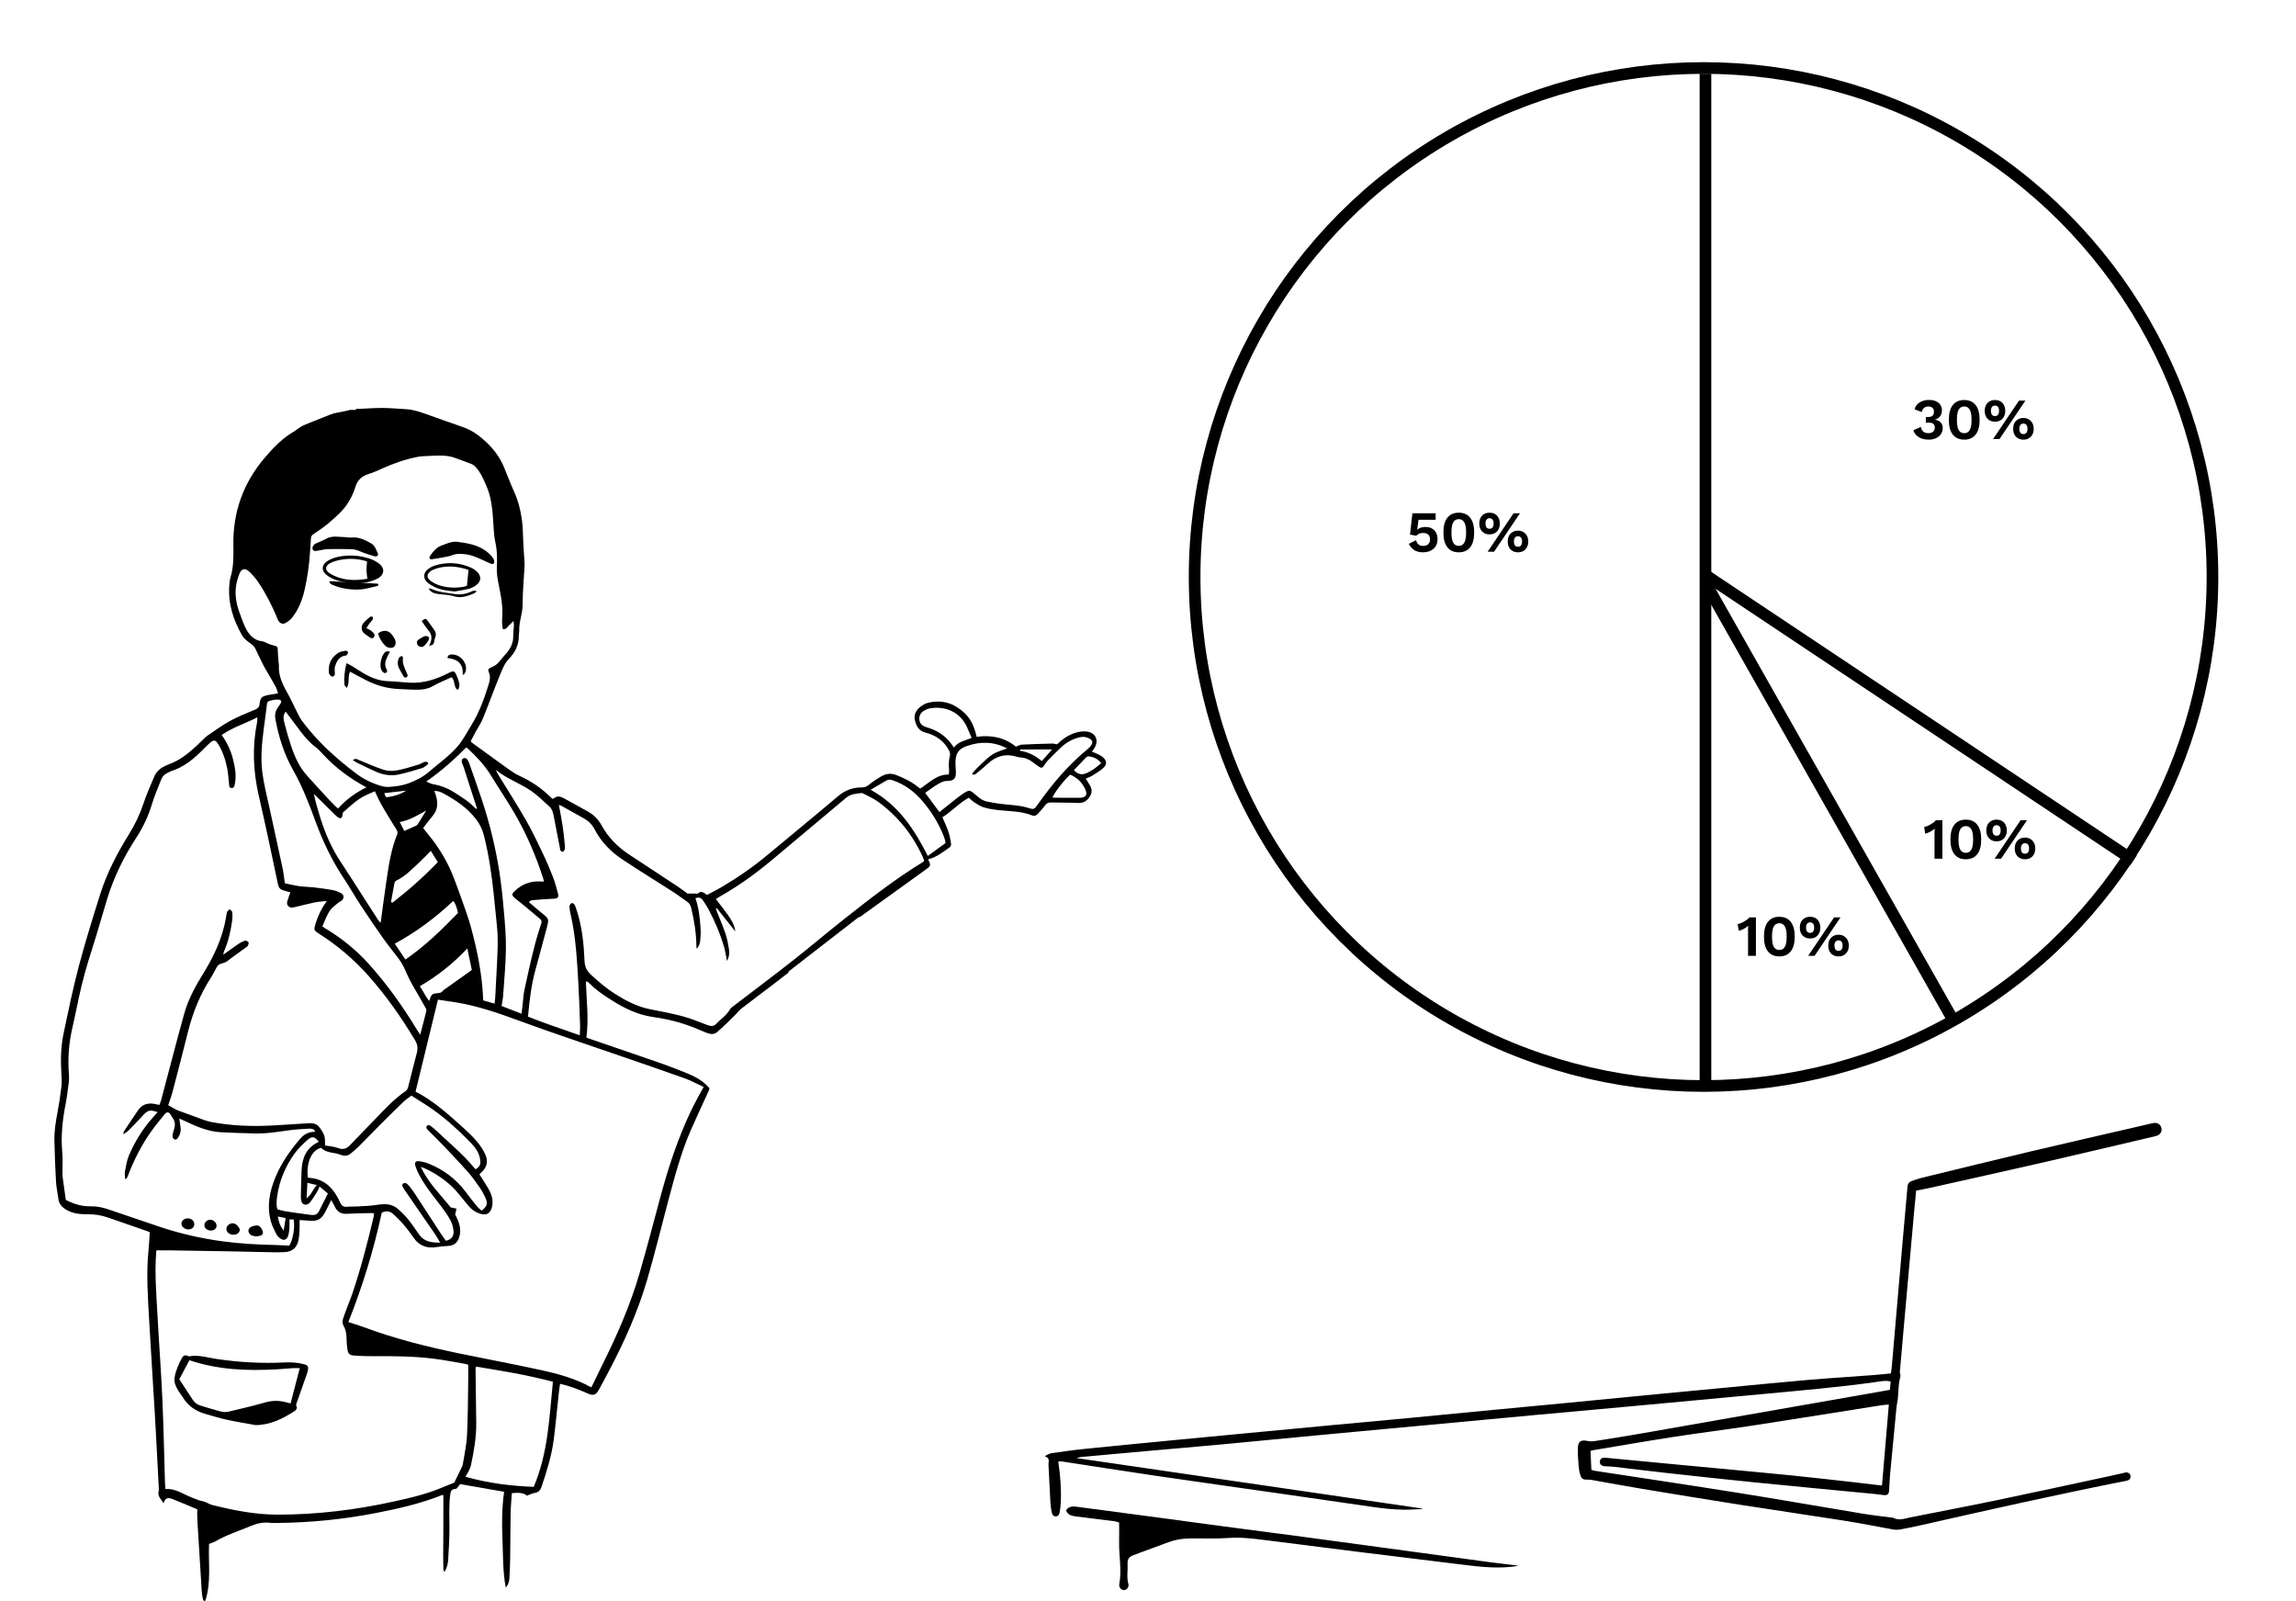 <svg width="591" height="412" viewBox="0 0 591 412" fill="none" xmlns="http://www.w3.org/2000/svg">
<g clip-path="url(#clip0_541_1466)">
<path d="M486.458 357.702C486.529 356.975 486.597 356.289 486.669 355.547C485.228 355.217 483.919 355.537 482.642 355.716C472.997 357.068 463.296 357.89 453.604 358.794C442.875 359.794 432.148 360.801 421.418 361.791C412.665 362.598 403.909 363.373 395.156 364.18C385.415 365.077 375.676 365.998 365.936 366.904C357.372 367.702 348.807 368.483 340.244 369.289C331.776 370.086 323.311 370.923 314.842 371.709C308.066 372.337 301.285 372.913 294.506 373.517C289.093 374.001 283.681 374.489 278.269 374.987C277.916 375.019 277.57 375.145 277.096 375.259C306.879 379.605 336.501 383.927 366.123 388.249C366.139 388.279 366.153 388.308 366.169 388.337C365.889 388.365 365.61 388.398 365.33 388.42C365.19 388.432 365.047 388.42 364.905 388.432C359.722 388.866 354.634 388.039 349.538 387.287C342.622 386.267 335.698 385.283 328.778 384.291C318.303 382.792 307.821 381.334 297.35 379.796C289.359 378.623 281.38 377.355 273.394 376.138C273.085 376.091 272.763 376.133 272.397 376.133C272.939 379.663 273.201 383.14 273.052 386.636C273.017 387.483 272.923 388.334 272.77 389.168C272.678 389.67 272.468 390.225 271.828 390.264C271.109 390.31 270.831 389.744 270.713 389.186C270.539 388.358 270.431 387.508 270.382 386.663C270.201 383.55 270.058 380.433 269.901 377.317C269.891 377.128 269.867 376.937 269.884 376.751C269.949 376.013 270.217 375.223 269 374.843L269.25 374.57C269.692 374.381 270.121 374.089 270.582 374.022C273.292 373.631 276.004 373.229 278.728 372.95C286.201 372.182 293.68 371.467 301.16 370.743C307.51 370.127 313.862 369.527 320.212 368.924C327.833 368.201 335.454 367.479 343.077 366.765C349.617 366.153 356.159 365.565 362.699 364.946C370.132 364.242 377.563 363.512 384.995 362.801C391.394 362.19 397.792 361.597 404.191 360.981C411.577 360.27 418.959 359.537 426.345 358.827C432.742 358.211 439.142 357.614 445.541 357.008C452.128 356.385 458.711 355.716 465.302 355.153C470.811 354.682 476.33 354.343 481.845 353.93C483.441 353.811 485.034 353.638 486.734 353.479C486.817 352.851 486.902 352.351 486.946 351.848C487.839 341.536 488.723 331.223 489.621 320.912C490.072 315.735 490.558 310.559 491 305.38C491.061 304.666 491.39 304.217 492.009 303.99C492.895 303.666 493.79 303.348 494.704 303.125C504.021 300.851 513.334 298.558 522.666 296.348C532.044 294.127 541.443 291.996 550.833 289.825C551.891 289.581 552.949 289.34 554.003 289.083C555.169 288.798 556.098 289.262 556.353 290.274C556.61 291.29 556 292.132 554.827 292.408C545.399 294.616 535.979 296.866 526.539 299.029C516.454 301.341 506.352 303.575 496.256 305.836C495.292 306.051 494.314 306.212 493.225 306.42C493.062 308.111 492.892 309.792 492.74 311.474C491.897 320.841 491.058 330.208 490.219 339.577C489.832 343.908 489.451 348.239 489.075 352.571C489.046 352.898 488.992 353.262 489.1 353.551C489.32 354.139 489.083 354.602 488.961 355.156C488.703 356.336 488.703 357.571 488.6 358.784C488.557 359.286 488.541 359.791 488.475 360.289C488.4 360.848 488.242 361.395 488.187 361.956C487.634 367.646 487.083 373.338 486.556 379.032C486.417 380.534 486.346 382.043 486.266 383.55C486.21 384.625 485.777 384.927 484.713 384.764C483.459 384.571 482.19 384.469 480.925 384.345C471.14 383.399 461.353 382.486 451.573 381.504C444.143 380.76 436.721 379.948 429.3 379.131C424.65 378.619 420.01 378.033 415.364 377.496C414.616 377.409 413.86 377.408 413.107 377.367C412.211 377.318 411.699 376.798 411.815 376.053C411.92 375.374 412.45 375.096 413.333 375.181C418.22 375.655 423.111 376.116 428 376.578C432.564 377.011 437.128 377.438 441.691 377.87C448.278 378.494 454.868 379.086 461.451 379.754C466.998 380.316 472.537 380.961 478.079 381.578C480.14 381.808 482.198 382.066 484.428 382.331C485.017 375.391 485.598 368.54 486.197 361.487C485.452 361.554 484.859 361.574 484.279 361.666C473.31 363.395 462.347 365.171 451.372 366.855C444.507 367.909 437.61 368.765 430.747 369.822C423.93 370.872 417.135 372.059 410.331 373.189C410.059 373.235 409.792 373.316 409.402 373.409C409.476 375.036 409.548 376.621 409.622 378.272C409.897 378.36 410.148 378.48 410.412 378.52C422.694 380.406 434.986 382.226 447.255 384.186C458.033 385.908 468.781 387.802 479.547 389.583C482.017 389.992 484.509 390.256 486.991 390.585C487.085 390.598 487.195 390.574 487.271 390.616C488.746 391.443 490.19 390.833 491.648 390.542C499.107 389.057 506.579 387.642 514.025 386.093C523.69 384.083 533.334 381.972 542.985 379.901C544.185 379.645 545.38 379.369 546.579 379.101C546.809 379.05 547.037 378.951 547.268 378.947C547.857 378.935 548.271 379.213 548.393 379.809C548.501 380.338 548.274 380.738 547.796 380.968C547.589 381.067 547.348 381.104 547.118 381.15C529.371 384.66 511.724 388.629 494.082 392.625C492.378 393.01 490.661 393.344 488.941 393.654C488.442 393.745 487.899 393.745 487.4 393.657C483.218 392.915 479.055 392.061 474.861 391.398C465.901 389.979 456.921 388.691 447.959 387.284C439.417 385.944 430.886 384.54 422.357 383.124C418.209 382.436 414.077 381.656 409.937 380.927C409.524 380.855 409.099 380.794 408.682 380.811C407.56 380.855 407.107 380.642 406.777 379.611C406.548 378.899 406.416 378.138 406.358 377.391C406.238 375.839 406.109 374.279 406.143 372.724C406.184 370.934 406.985 370.472 408.724 370.873C409.385 371.026 410.131 370.943 410.818 370.835C414.691 370.228 418.564 369.609 422.427 368.941C429.41 367.734 436.386 366.486 443.366 365.262C456.862 362.895 470.36 360.534 483.856 358.168C484.689 358.022 485.52 357.866 486.451 357.697L486.458 357.702Z" fill="black"/>
<path d="M390.906 402.989C386.001 403.833 381.171 403.287 376.336 402.68C367.289 401.547 358.234 400.469 349.186 399.344C341.31 398.365 333.439 397.348 325.565 396.357C322.474 395.968 319.403 395.599 316.253 395.823C312.913 396.06 309.545 395.903 306.189 395.945C304.336 395.968 302.517 396.264 300.771 396.907C297.758 398.015 294.758 399.157 291.739 400.249C290.659 400.639 290.173 401.315 290.241 402.474C290.341 404.206 289.961 405.947 290.451 407.683C290.68 408.495 289.946 409.286 289.221 409.239C288.544 409.195 287.961 408.473 288.11 407.688C288.8 404.059 287.99 400.44 288.065 396.818C288.099 395.169 288.071 393.518 288.071 391.833C287.532 391.691 287.185 391.56 286.828 391.514C283.547 391.094 280.266 390.679 276.983 390.287C275.861 390.154 274.837 389.921 274.407 388.694C275.057 387.745 275.981 387.632 277.032 387.772C282.37 388.49 287.712 389.178 293.051 389.893C300.449 390.882 307.845 391.894 315.243 392.879C322.08 393.788 328.922 394.655 335.759 395.572C345.919 396.935 356.075 398.327 366.233 399.707C372.037 400.496 377.839 401.297 383.646 402.074C385.659 402.344 387.68 402.554 389.697 402.798C390.103 402.847 390.505 402.925 390.907 402.991L390.906 402.989Z" fill="black"/>
<path d="M236.868 202.973C239.223 201.431 241.139 199.264 244.22 199.349C244.255 198.898 244.333 198.551 244.298 198.216C244.159 196.925 244.218 195.66 244.525 194.392C244.609 194.05 244.502 193.598 244.339 193.27C243.069 190.719 240.889 189.214 238.232 188.547C236.484 188.108 235.909 186.89 235.526 185.48C235.144 184.067 235.741 182.833 236.843 181.954C237.482 181.444 238.273 180.994 239.063 180.824C241.566 180.285 244.009 180.537 246.224 181.932C249.166 183.785 250.526 185.823 251.395 189.625C255.112 189.11 258.585 189.779 261.506 192.169C262.056 191.968 262.52 191.672 262.998 191.647C265.607 191.512 268.219 191.437 270.831 191.367C271.221 191.357 271.613 191.487 272.093 191.565C273.502 190.204 275.128 189.042 277.086 188.511C277.959 188.274 278.935 188.157 279.822 188.285C282.079 188.609 282.918 190.632 281.69 192.552C281.501 192.846 281.295 193.129 281.062 193.469C281.533 193.651 281.958 193.782 282.35 193.977C282.861 194.232 283.399 194.477 283.832 194.838C284.921 195.746 285.022 196.706 283.987 197.662C283.154 198.43 282.136 199.006 281.168 199.616C280.687 199.919 280.132 200.105 279.47 200.408C279.785 200.899 280.082 201.361 280.379 201.825C281.017 202.828 281.248 203.858 280.566 204.939C279.86 206.057 278.966 206.729 277.521 206.658C275.177 206.541 272.825 206.604 270.479 206.527C269.816 206.506 269.422 206.731 269.039 207.235C268.451 208.008 267.795 208.734 267.145 209.459C266.768 209.88 266.292 210.107 265.715 209.875C262.774 208.688 259.632 208.823 256.566 208.446C255.386 208.301 254.192 208.099 253.063 207.737C252.243 207.475 251.499 206.942 250.76 206.468C250.282 206.16 249.877 205.74 249.364 205.307C246.839 206.696 244.956 208.871 242.579 210.331C243.138 211.661 243.717 212.858 244.142 214.106C244.468 215.06 244.637 216.075 244.8 217.076C244.849 217.375 244.748 217.868 244.538 218.013C242.797 219.208 241.152 220.593 239.016 221.132C239.003 221.181 238.936 221.283 238.964 221.336C239.661 222.696 239.604 222.858 238.192 223.874C232.761 227.78 227.336 231.692 221.911 235.604C221.487 235.91 221.084 236.248 220.437 236.755C263.559 236.569 306.392 236.742 349.376 236.931C349.17 237.629 348.806 237.629 348.477 237.645C346.885 237.721 345.291 237.84 343.697 237.846C321.321 237.908 298.944 237.978 276.569 237.996C258.225 238.01 239.88 237.99 221.538 237.881C219.631 237.871 218.189 238.328 216.745 239.52C213.98 241.804 211.081 243.926 208.242 246.119C207.477 246.71 206.726 247.317 205.704 248.127C227.476 248.127 248.929 248.104 270.382 248.133C291.816 248.161 313.252 247.95 334.737 248.167C334.78 249.057 334.241 249.053 333.781 249.079C332.278 249.162 330.772 249.278 329.268 249.278C318.502 249.281 307.734 249.251 296.968 249.243C267.856 249.222 238.745 249.207 209.635 249.189C208.66 249.189 207.683 249.206 206.712 249.162C206.119 249.136 205.531 249.004 204.797 248.9C202.936 250.339 200.947 251.89 198.943 253.42C196.195 255.515 193.421 257.577 190.69 259.693C190.111 260.143 189.691 260.794 189.156 261.311C187.633 262.785 186.141 264.3 184.53 265.673C183.73 266.356 182.674 266.129 181.736 265.757C180.748 265.364 179.782 264.922 178.795 264.527C175.364 263.155 171.791 262.259 168.151 261.753C164.175 261.198 160.721 259.506 157.41 257.404C155.391 256.123 153.397 254.796 151.716 253.064C151.563 252.906 151.383 252.773 151.201 252.648C151.141 252.607 151.036 252.631 150.81 252.616C150.947 257.378 151.597 262.129 150.939 267.035C151.363 267.19 151.801 267.358 152.245 267.511C158.149 269.536 164.062 271.539 169.956 273.593C172.171 274.365 174.36 275.218 176.535 276.098C178.548 276.912 180.489 277.86 182.047 279.453C182.703 280.124 182.738 280.08 182.318 280.992C180.838 284.208 179.339 287.416 177.911 290.654C175.328 296.511 173.709 302.683 172.063 308.843C170.247 315.644 168.588 322.489 166.62 329.245C164.22 337.475 160.74 345.282 156.736 352.857C155.888 354.463 155.05 356.074 154.166 357.66C153.375 359.08 152.724 359.28 151.21 358.604C148.983 357.611 146.717 356.736 144.17 356.142C144.069 356.817 143.953 357.447 143.884 358.084C143.441 362.178 143.066 366.281 142.556 370.366C142.025 374.602 140.728 378.658 139.381 382.694C139.086 383.577 138.582 384.091 137.609 384.242C136.926 384.347 136.283 384.705 135.62 384.953C134.988 384.293 133.622 384.051 131.743 384.303C131.638 385.994 131.472 387.707 131.438 389.423C131.365 393.232 131.375 397.041 131.323 400.849C131.299 402.576 131.24 404.303 131.134 406.027C131.081 406.888 130.932 407.756 130.185 408.583C129.387 404.373 129.521 400.271 129.334 396.192C129.147 392.122 129.198 388.057 129.753 383.932C125.977 383.275 122.249 382.626 118.417 381.959C118.271 382.158 118.058 382.435 117.86 382.721C117.661 383.009 117.501 383.218 117.045 383.23C116.365 383.246 116.031 383.704 115.925 384.445C115.502 387.404 115.695 390.368 115.686 393.336C115.678 396.033 115.537 398.731 115.361 401.423C115.293 402.46 115.073 403.513 114.362 404.607C114.242 404.216 114.124 404.004 114.118 403.788C114.089 402.595 114.076 401.399 114.08 400.204C114.086 397.858 114.114 395.513 114.121 393.167C114.129 390.384 114.122 387.602 114.122 384.785C113.995 384.785 113.854 384.748 113.746 384.791C108.293 386.969 102.601 388.268 96.858 389.385C88.443 391.02 79.951 391.887 71.38 391.956C70.759 391.961 70.131 392.005 69.52 391.927C67.753 391.701 66.125 392.081 64.495 392.761C61.432 394.039 58.26 395.053 55.37 396.731C54.918 396.994 54.391 397.127 53.81 397.354C53.592 402.217 54.425 407.238 52.827 412.046C52.717 412.056 52.607 412.066 52.496 412.075C52.394 411.871 52.237 411.677 52.199 411.461C52.08 410.809 51.966 410.149 51.925 409.489C51.534 403.344 51.154 397.199 50.787 391.053C50.735 390.177 50.78 389.296 50.78 388.449C48.557 387.522 46.493 386.621 44.397 385.808C43.517 385.466 42.55 385.254 42.105 386.884C41.332 385.72 40.52 385.039 40.834 383.823C40.908 383.533 40.884 383.21 40.868 382.906C40.547 376.756 40.244 370.606 39.886 364.459C39.414 356.322 38.868 348.19 38.41 340.053C38.07 333.995 37.61 327.936 38.22 321.864C38.373 320.336 38.441 318.798 38.557 317.135C38.437 317.083 38.169 316.95 37.889 316.853C34.502 315.675 31.114 314.501 27.724 313.331C26.077 312.764 24.386 312.494 22.636 312.511C20.814 312.528 19.02 312.405 17.346 311.505C16.099 310.835 15.196 310.001 15.019 308.516C14.848 307.074 14.502 305.645 14.42 304.2C14.219 300.664 14.081 297.123 14.005 293.583C13.952 291.14 14.34 288.734 14.792 286.334C15.209 284.116 15.55 281.882 15.814 279.642C15.943 278.554 15.871 277.434 15.802 276.333C15.587 272.869 15.644 269.406 16.358 266.01C17.578 260.206 18.776 254.389 20.291 248.66C21.942 242.414 23.873 236.24 25.814 230.077C27.539 224.599 30.202 219.538 33.222 214.668C34.795 212.133 36.05 209.476 36.989 206.635C37.752 204.33 38.777 202.113 39.705 199.863C40.221 198.612 41.169 197.776 42.375 197.209C42.735 197.038 43.084 196.838 43.458 196.706C46.151 195.753 48.329 194.022 50.4 192.132C51.119 191.475 51.806 190.781 52.511 190.109C52.767 189.864 53.009 189.594 53.3 189.4C55.241 188.103 57.122 186.695 59.16 185.574C61.21 184.448 63.402 183.568 65.57 182.676C66.365 182.349 66.744 181.97 66.836 181.076C66.987 179.595 67.417 179.22 68.898 178.905C69.717 178.731 70.55 178.62 71.56 178.451C71.35 177.845 71.222 177.203 70.92 176.655C70.006 174.999 69.016 173.385 68.078 171.744C67.749 171.169 67.478 170.56 67.187 169.965C66.726 169.021 66.247 168.084 65.818 167.125C65.538 166.502 65.138 166.071 64.561 165.664C63.709 165.065 62.793 164.367 62.294 163.49C59.998 159.455 58.61 155.153 59.05 150.423C59.107 149.808 59.162 149.176 59.338 148.59C60.149 145.914 60.119 143.159 60.067 140.421C59.905 131.802 62.622 124.253 68.224 117.709C70.448 115.112 72.807 112.688 75.8 110.959C76.1 110.785 76.35 110.52 76.433 110.454C76.504 100.167 76.571 90.07 76.657 79.972C76.662 79.352 76.504 78.623 77.233 78.167C77.751 78.479 77.59 78.969 77.598 79.367C77.665 82.778 77.749 86.189 77.75 89.6C77.753 95.758 77.702 101.917 77.673 108.074C77.67 108.548 77.673 109.019 77.673 109.611C79.733 108.682 81.593 107.656 83.575 107C85.529 106.354 87.607 106.082 89.798 105.61C89.798 104.989 89.798 104.381 89.798 103.773C89.784 89.329 89.767 74.884 89.765 60.441C89.765 59.335 89.896 58.23 89.931 57.124C89.96 56.2 90.425 55.589 91.311 55C91.881 71.826 91.588 88.498 91.451 105.219C91.942 105.219 92.281 105.231 92.62 105.218C94.564 105.139 96.508 104.978 98.452 104.993C100.443 105.009 102.433 105.199 104.425 105.304C106.627 105.421 108.656 106.211 110.701 106.931C113.539 107.932 116.366 108.964 119.21 109.945C121.475 110.726 123.323 112.06 125.073 113.701C127.091 115.593 128.681 117.701 129.73 120.238C130.589 122.313 131.377 124.42 132.302 126.466C133.41 128.913 134.047 131.486 134.384 134.118C134.631 136.043 134.597 138.003 134.705 139.948C134.784 141.394 134.895 142.839 134.985 144.286C135.013 144.726 135.052 145.168 135.028 145.606C134.852 148.968 134.528 152.33 134.522 155.692C134.52 157.969 133.553 160.073 133.652 162.337C133.669 162.732 133.536 163.131 133.547 163.527C133.604 165.888 132.651 167.865 131.058 169.488C129.926 170.643 129.37 172.076 128.79 173.477C127.23 177.258 125.847 181.11 124.308 184.9C123.812 186.122 123.041 187.233 122.407 188.399C121.984 189.175 121.579 189.961 121.189 190.696C121.248 190.853 121.254 190.967 121.313 191.01C124.637 193.428 127.958 195.855 131.304 198.244C132.092 198.808 132.937 199.321 133.817 199.724C136.748 201.069 139.372 202.844 141.668 205.105C141.855 205.29 142.059 205.46 142.243 205.626C142.727 205.387 143.175 204.993 143.63 204.985C144.166 204.976 144.745 205.23 145.238 205.494C147.267 206.586 149.265 207.73 151.282 208.843C152.796 209.678 153.981 210.834 154.811 212.355C156.526 215.496 158.96 217.965 161.935 219.922C166.116 222.672 170.301 225.417 174.475 228.18C175.36 228.766 176.199 229.419 176.971 229.977C177.746 229.977 178.442 229.977 179.137 229.977C179.314 229.977 179.561 230.045 179.654 229.954C180.519 229.116 181.183 229.779 181.988 230.329C183.266 229.643 184.61 228.981 185.895 228.22C190.093 225.731 194.085 222.949 197.831 219.809C203.775 214.828 209.801 209.946 215.707 204.924C217.507 203.393 219.465 202.655 221.758 202.658C222.498 202.658 223.077 202.469 223.665 201.978C224.545 201.243 225.518 200.61 226.5 200.012C227.812 199.212 229.069 198.833 230.729 199.484C232.738 200.274 234.613 201.171 236.279 202.527C236.449 202.666 236.629 202.795 236.873 202.979L236.868 202.973ZM66.247 184.617C63.119 186.227 59.89 187.184 57.064 189.159C58.448 191.104 59.407 193.135 59.962 195.34C60.482 197.407 60.883 199.496 60.471 201.643C60.371 202.16 60.323 202.825 59.631 202.806C58.884 202.788 58.999 202.089 58.94 201.582C58.791 200.309 58.74 199.015 58.49 197.763C58.046 195.54 57.334 193.393 56.127 191.451C55.495 190.436 54.99 190.361 54.097 191.136C53.461 191.686 52.875 192.294 52.282 192.892C49.923 195.27 47.397 197.4 44.124 198.437C43.79 198.543 43.49 198.751 43.168 198.898C42.413 199.245 41.828 199.765 41.525 200.551C40.713 202.652 39.784 204.721 39.138 206.873C38.212 209.96 36.891 212.826 35.134 215.516C31.921 220.436 29.334 225.663 27.604 231.29C26.265 235.649 25.058 240.05 23.657 244.387C22.376 248.353 21.242 252.35 20.37 256.423C19.786 259.15 19.233 261.884 18.612 264.604C17.719 268.522 17.416 272.475 17.739 276.48C17.788 277.096 17.807 277.727 17.73 278.336C17.477 280.312 17.254 282.296 16.871 284.249C16.065 288.357 15.64 292.468 16.036 296.661C16.19 298.286 16.068 299.934 16.079 301.573C16.081 302.06 16.071 302.55 16.133 303.032C16.386 304.952 16.664 306.869 16.935 308.802C18.936 309.864 21.057 310.521 23.38 310.467C24.943 310.429 26.457 310.76 27.936 311.266C32.335 312.766 36.731 314.274 41.14 315.748C46.403 317.508 51.792 318.735 57.291 319.476C61.82 320.086 66.373 320.33 70.938 320.425C72.124 320.449 73.308 320.538 74.447 320.594C75.424 319.131 75.975 315.792 75.58 313.842H74.51C74.51 314.641 74.545 315.348 74.5 316.05C74.46 316.665 74.387 317.289 74.227 317.882C73.88 319.174 72.963 319.454 71.949 318.59C71.618 318.308 71.288 317.964 71.103 317.58C70.59 316.507 70.021 315.434 69.713 314.296C68.64 310.352 69.407 306.544 70.937 302.885C72.435 299.304 74.656 296.145 77.164 293.197C78.143 292.044 79.343 291.251 80.95 291.311C80.992 291.312 81.04 291.199 81.104 291.115C80.729 290.486 80.097 290.455 79.483 290.486C78.113 290.557 76.74 290.626 75.378 290.782C72.125 291.154 68.9 291.82 65.602 291.713C62.68 291.62 59.756 291.571 56.838 291.405C53.546 291.216 50.567 289.943 47.64 288.54C47.231 288.344 46.812 288.164 46.151 287.864C46.279 288.764 46.349 289.367 46.454 289.967C46.642 291.03 46.391 291.991 45.788 292.862C45.544 293.216 45.142 293.455 44.769 293.173C44.541 293.002 44.374 292.571 44.402 292.278C44.455 291.713 44.646 291.158 44.815 290.609C45.132 289.578 45.125 288.608 44.428 287.712C44.24 287.469 44.109 287.182 43.953 286.913C43.518 286.169 42.965 286.061 42.421 286.724C41.186 288.229 39.938 289.733 38.82 291.324C36.315 294.893 34.38 298.771 32.827 302.843C32.747 303.054 32.59 303.235 32.47 303.43C32.383 303.414 32.297 303.397 32.21 303.381C32.188 302.742 32.051 302.08 32.168 301.467C32.432 300.082 32.649 298.647 33.195 297.366C34.712 293.805 36.731 290.529 39.326 287.631C39.727 287.184 40.124 286.734 40.568 286.235C38.666 285.551 38.021 285.733 36.872 286.989C35.648 288.329 34.381 289.63 33.105 290.921C32.733 291.297 32.262 291.577 31.837 291.901C31.746 291.534 31.8 291.328 31.911 291.159C33.134 289.315 34.337 287.456 35.607 285.644C36.564 284.277 37.952 283.83 39.574 284.076C40.045 284.148 40.51 284.264 41.025 284.37C41.189 283.95 41.346 283.635 41.435 283.303C42.436 279.541 43.419 275.773 44.422 272.011C45.424 268.246 46.397 264.474 47.467 260.729C48.511 257.08 50.316 253.783 52.31 250.569C55.06 246.138 57.242 241.459 58.154 236.268C58.246 235.744 58.287 235.201 58.462 234.708C58.559 234.434 58.889 234.244 59.115 234.016C59.345 234.25 59.742 234.462 59.774 234.72C59.861 235.415 59.865 236.139 59.77 236.834C59.401 239.562 58.813 242.239 57.691 244.774C57.585 245.013 57.56 245.29 57.456 245.718C58.888 244.696 60.131 243.773 61.411 242.909C61.919 242.566 62.492 242.28 63.075 242.109C63.322 242.036 63.768 242.25 63.95 242.474C64.076 242.63 63.957 243.045 63.854 243.308C63.782 243.495 63.574 243.648 63.397 243.777C61.752 244.98 60.069 246.131 58.469 247.388C57.662 248.022 56.431 247.829 55.855 248.803C55.338 249.679 54.936 250.627 54.381 251.478C51.544 255.83 49.63 260.561 48.378 265.59C47.106 270.702 45.779 275.801 44.442 280.896C44.108 282.167 43.641 283.402 43.301 284.451C44.018 284.854 44.64 285.206 45.266 285.552C45.419 285.636 45.58 285.709 45.743 285.77C47.402 286.38 49.057 287.002 50.724 287.59C51.933 288.015 53.13 288.536 54.379 288.77C59.495 289.73 64.668 289.947 69.859 289.674C73.088 289.505 76.313 289.279 79.539 289.076C80.566 289.011 81.524 289.222 82.165 290.062C82.692 290.756 83.215 291.515 83.481 292.329C83.724 293.072 83.619 293.928 83.672 294.808C84.757 295.01 85.985 295.071 87.081 295.485C88.387 295.979 89.255 295.616 90.134 294.689C92.297 292.406 94.504 290.163 96.691 287.904C99.122 285.39 101.477 282.796 104.409 280.821C104.728 280.607 104.959 280.14 105.061 279.747C105.822 276.835 106.498 273.901 107.292 270.999C107.62 269.799 107.476 268.787 106.841 267.731C103.319 261.87 99.414 256.277 94.872 251.168C91.119 246.948 86.845 243.294 82.056 240.268C80.813 239.482 80.76 239.283 81.174 237.868C81.224 237.698 81.293 237.534 81.346 237.366C81.945 235.462 82.831 233.695 84.133 231.871C82.917 232.016 81.915 232.067 80.943 232.266C79.299 232.604 77.675 233.044 76.04 233.424C75.393 233.574 74.699 233.767 74.177 233.17C73.701 232.628 73.907 232.01 74.125 231.413C74.328 230.853 74.514 230.287 74.73 229.662C74.016 229.46 73.464 229.311 72.918 229.149C72.135 228.918 71.735 228.471 71.55 227.587C69.959 220.006 68.371 212.423 66.629 204.876C65.172 198.566 64.882 192.27 66.173 185.913C66.24 185.578 66.218 185.226 66.252 184.621L66.247 184.617ZM89.665 340.255C91.013 340.695 92.328 341.072 93.604 341.549C101.589 344.531 109.826 346.597 118.156 348.32C125.133 349.764 132.142 351.068 139.103 352.582C143.601 353.56 148.053 354.763 152.126 357.032C152.18 357.063 152.281 357.007 152.247 357.014C153.241 354.965 154.186 352.971 155.17 350.998C158.952 343.42 162.32 335.667 164.673 327.518C166.515 321.141 168.206 314.721 169.922 308.308C171.986 300.596 174.457 293.032 177.9 285.814C178.718 284.099 179.662 282.443 180.551 280.762C180.709 280.463 180.889 280.173 181.129 279.757C179.444 278.978 177.885 278.114 176.229 277.52C170.689 275.534 165.113 273.645 159.551 271.72C150.854 268.709 142.11 265.823 133.474 262.645C128.224 260.713 122.974 258.898 117.443 257.99C115.924 257.741 114.397 257.529 112.732 257.279C110.798 265.217 108.897 273.016 106.964 280.944C111.603 283.305 115.494 286.869 119.41 290.395C120.594 291.46 121.742 292.581 122.766 293.795C123.585 294.766 124.325 295.853 124.863 296.999C125.786 298.964 125.322 300.572 123.679 301.948C123.586 302.027 123.527 302.148 123.428 302.284C124.167 303.448 124.947 304.578 125.624 305.767C126.489 307.287 127.094 308.851 126.622 310.699C126.158 312.514 124.996 312.893 123.272 312.27C122.179 311.877 121.258 311.168 120.514 310.253C119.678 309.221 118.827 308.2 117.985 307.171C115.844 304.552 113.149 302.641 110.183 301.084C109.66 300.809 109.088 300.628 108.292 300.302C110.322 304.57 113.493 307.579 116.015 310.755C116.656 310.887 117.084 310.976 117.513 311.063C117.4 311.53 117.289 311.997 117.158 312.54C117.377 313.003 117.673 313.551 117.896 314.126C118.471 315.608 118.693 317.123 118.117 318.663C117.625 319.979 116.709 320.6 115.303 320.672C114.385 320.72 113.46 320.776 112.558 320.934C110.001 321.383 107.935 320.712 106.425 318.505C105.626 317.337 104.776 316.196 103.86 315.118C103.094 314.215 102.213 313.407 101.36 312.58C100.479 311.727 99.473 311.502 98.26 312.119C96.207 321.684 93.317 331.054 89.669 340.257L89.665 340.255ZM120.531 351.279C120.32 351.199 120.123 351.085 119.913 351.05C117.076 350.57 114.251 349.993 111.398 349.652C106.377 349.051 101.325 349.006 96.272 349.038C94.593 349.048 92.909 349.004 91.234 348.886C89.9 348.792 89.572 348.414 89.402 347.073C89.295 346.239 89.209 345.397 89.205 344.558C89.198 343.389 89.031 342.266 88.455 341.245C88.121 340.653 88.087 340.065 88.286 339.458C88.589 338.534 88.93 337.623 89.27 336.711C89.719 335.509 90.221 334.324 90.634 333.111C92.847 326.61 94.57 319.971 96.148 313.293C96.224 312.97 96.236 312.632 96.284 312.245C95.907 312.228 95.646 312.199 95.385 312.205C93.349 312.26 91.309 312.28 89.275 312.395C87.804 312.478 86.812 311.893 86.191 310.581C85.932 310.032 85.624 309.507 85.274 308.853C84.726 309.941 84.262 310.892 83.775 311.83C82.732 313.834 81.725 314.371 79.49 314.16C78.758 314.09 78.021 314.057 77.117 313.996C77.117 314.895 77.15 315.64 77.109 316.381C77.056 317.307 77.013 318.245 76.837 319.153C76.453 321.131 75.162 322.199 73.162 322.262C72.056 322.296 70.948 322.304 69.84 322.283C66.255 322.215 62.67 322.117 59.084 322.052C53.904 321.957 48.722 321.878 43.542 321.798C42.457 321.782 41.371 321.795 40.264 321.795C40.236 322.048 40.213 322.219 40.2 322.392C39.785 327.89 40.265 333.37 40.559 338.852C40.939 345.928 41.475 352.996 41.791 360.074C42.113 367.287 42.25 374.508 42.472 381.725C42.486 382.196 42.534 382.665 42.573 383.221C44.51 383.102 46.057 383.856 47.616 384.631C48.724 385.181 49.887 385.625 51.043 386.069C51.57 386.271 52.155 386.317 52.685 386.508C53.344 386.746 53.949 387.162 54.62 387.331C60.128 388.712 65.686 389.811 71.393 389.819C81.533 389.833 91.542 388.603 101.431 386.427C105.621 385.506 109.81 384.537 113.786 382.85C114.879 382.386 115.987 381.959 116.932 381.578C117.529 380.351 118.092 379.209 118.639 378.061C118.828 377.665 119.069 377.265 119.137 376.842C119.535 374.354 120.091 371.868 120.216 369.362C120.455 364.542 120.446 359.71 120.528 354.883C120.548 353.694 120.531 352.505 120.531 351.279ZM129.41 161.889C129.35 161.095 129.169 160.263 129.246 159.455C129.537 156.415 128.982 153.47 128.378 150.524C128.067 149.005 127.816 147.486 127.889 145.917C127.985 143.848 127.999 141.816 127.539 139.731C127.029 137.417 127.049 134.984 126.844 132.602C126.631 130.124 126.303 127.672 125.319 125.357C124.539 123.523 123.799 121.66 122.409 120.174C122.093 119.835 121.672 119.541 121.242 119.368C119.97 118.857 118.657 118.45 117.384 117.939C116.039 117.4 114.642 117.242 113.218 117.243C112.252 117.243 111.287 117.297 110.322 117.349C109.439 117.397 108.543 117.389 107.68 117.551C104.457 118.157 101.378 119.225 98.392 120.577C97.313 121.065 96.229 121.569 95.102 121.917C93.344 122.459 92.072 123.363 91.503 125.239C90.71 127.859 89.35 130.196 87.373 132.118C86.327 133.135 85.24 134.12 84.1 135.032C82.996 135.916 81.81 136.699 80.641 137.501C80.242 137.775 80.051 138.08 80.034 138.584C79.991 139.778 79.869 140.968 79.792 142.16C79.586 145.348 79.156 148.504 78.451 151.619C77.858 154.235 76.936 156.722 75.272 158.858C74.827 159.43 74.223 159.928 73.594 160.294C72.793 160.759 72.047 160.468 71.591 159.662C71.441 159.395 71.366 159.087 71.245 158.801C69.935 155.693 68.399 152.697 66.522 149.896C65.816 148.841 64.96 147.848 64.016 147C63.069 146.148 62.174 146.369 61.691 147.537C61.242 148.627 60.887 149.797 60.737 150.963C60.431 153.329 60.88 155.632 61.721 157.857C62.125 158.929 62.482 160.021 62.958 161.061C63.869 163.052 65.039 164.77 67.499 165.049C68.006 165.106 68.475 165.454 68.972 165.638C69.508 165.836 70.046 166.035 70.599 166.17C71.401 166.365 71.485 166.502 71.501 167.329C71.519 168.335 71.623 169.34 71.696 170.345C71.719 170.652 71.806 170.959 71.79 171.262C71.655 173.812 72.65 175.997 73.875 178.147C74.771 179.718 75.505 181.383 76.33 182.994C76.773 183.857 77.164 184.767 77.738 185.537C81.666 190.798 86.472 195.168 91.696 199.102C93.592 200.529 95.699 201.549 97.963 202.228C98.629 202.428 99.357 202.566 100.044 202.525C101.811 202.42 103.566 202.194 105.245 201.562C107.122 200.855 108.883 199.98 110.417 198.643C112.918 196.465 115.667 194.586 117.846 192.028C119.244 190.386 120.173 188.487 121.298 186.689C123.389 183.349 124.687 179.688 125.839 175.959C126.148 174.962 126.25 173.966 125.815 172.973C125.54 172.343 125.773 172.028 126.409 171.781C127.004 171.551 127.605 171.212 128.058 170.77C128.784 170.065 129.361 169.21 130.051 168.463C131.293 167.116 132.138 165.629 132.112 163.722C132.1 162.796 132.236 161.866 132.281 160.937C132.294 160.653 132.231 160.366 132.176 159.827C131.636 160.352 131.259 160.702 130.903 161.073C130.521 161.47 130.273 162.07 129.406 161.884L129.41 161.889ZM184.265 231.381C185.341 232.793 186.367 234.069 187.312 235.402C188.235 236.705 189.094 238.057 189.262 239.707C187.679 237.713 186.095 235.719 184.511 233.725C184.432 233.772 184.352 233.82 184.272 233.868C184.404 234.222 184.531 234.577 184.668 234.928C185.375 236.742 186.157 238.531 186.77 240.377C187.186 241.629 187.419 242.949 187.637 244.256C187.809 245.294 187.696 246.328 187.105 247.313C186.871 246.105 186.737 244.967 186.424 243.879C185.415 240.379 183.993 237.04 182.271 233.832C181.895 233.132 181.415 232.488 180.999 231.809C180.539 231.058 179.918 230.823 179.009 231.176C179.897 233.702 180.168 236.334 180.333 238.977C180.397 239.988 180.349 241.016 180.247 242.026C180.175 242.732 180.022 243.465 179.307 244.172C179.278 243.781 179.256 243.623 179.255 243.463C179.223 240.168 178.707 236.94 177.932 233.746C177.772 233.084 177.544 232.519 176.934 232.113C175.72 231.306 174.577 230.392 173.353 229.604C168.959 226.776 164.501 224.047 160.15 221.154C157.167 219.171 154.701 216.634 153.027 213.405C152.376 212.149 151.397 211.223 150.153 210.545C148.248 209.506 146.366 208.424 144.47 207.369C144.308 207.278 144.11 207.252 143.862 207.176C144.2 209.036 144.556 210.759 144.814 212.497C145.067 214.204 145.244 215.923 145.395 217.642C145.447 218.231 145.5 218.906 144.801 219.245C144.147 219.091 144.183 218.553 144.091 218.086C143.569 215.391 143.041 212.698 142.524 210.002C142.346 209.073 142.093 208.172 141.361 207.523C139.839 206.172 138.398 204.695 136.731 203.552C133.829 201.564 130.412 200.419 127.63 198.147C127.95 198.906 128.37 199.559 128.776 200.221C130.996 203.845 133.294 207.425 135.401 211.114C136.959 213.84 138.311 216.688 139.668 219.522C140.641 221.556 141.529 223.636 142.346 225.739C142.888 227.138 143.276 228.601 143.652 230.057C143.878 230.932 143.5 231.253 142.62 231.293C140.859 231.372 139.099 231.494 137.343 231.652C136.956 231.687 136.467 231.692 136.152 232.186C137.569 233.391 138.925 234.595 140.342 235.72C140.939 236.193 141.198 236.705 141.059 237.429C140.983 237.82 140.897 238.21 140.793 238.594C139.808 242.27 138.839 245.951 137.826 249.618C136.749 253.517 136.285 257.508 135.904 261.649C140.235 263.377 144.657 264.834 149.229 266.445C149.269 265.489 149.349 264.745 149.322 264.004C149.195 260.419 149.087 256.831 148.881 253.25C148.535 247.237 148.236 241.215 146.88 235.312C146.731 234.666 146.606 234.004 146.586 233.346C146.577 233.059 146.788 232.63 147.028 232.5C147.448 232.272 147.788 232.607 147.974 232.983C148.15 233.338 148.256 233.726 148.384 234.102C149.83 238.387 150.266 242.841 150.464 247.314C150.532 248.839 151.013 249.852 152.167 250.91C154.134 252.716 156.138 254.43 158.396 255.849C161.148 257.577 163.998 259.066 167.223 259.721C170.041 260.294 172.881 260.801 175.657 261.54C177.785 262.106 179.84 262.96 181.903 263.747C182.79 264.084 183.603 264.308 184.343 263.518C185.518 262.263 187.032 261.334 187.891 259.77C188.051 259.477 188.372 259.257 188.65 259.043C193.784 255.111 198.96 251.236 204.047 247.244C208.438 243.798 212.69 240.175 217.068 236.713C223.74 231.438 230.447 226.204 237.723 221.76C237.789 221.719 237.821 221.619 237.891 221.514C237.777 221.205 237.675 220.864 237.529 220.545C234.894 214.788 231.064 209.988 225.927 206.276C224.86 205.505 223.618 204.976 222.448 204.35C222.22 204.228 221.945 204.081 221.708 204.108C220.311 204.262 218.946 204.347 217.749 205.363C211.839 210.381 205.843 215.297 199.929 220.311C195.424 224.132 190.733 227.676 185.571 230.57C185.149 230.807 184.748 231.076 184.261 231.378L184.265 231.381ZM114.774 319.335C116.673 318.899 116.873 317.668 116.703 316.467C116.582 315.608 116.318 314.718 115.897 313.964C115.21 312.733 114.4 311.558 113.54 310.437C111.519 307.801 109.394 305.241 107.852 302.275C107.486 301.572 107.16 300.835 106.925 300.08C106.654 299.21 106.99 298.743 107.89 298.855C108.798 298.968 109.715 299.22 110.561 299.573C114.23 301.101 117.323 303.408 119.741 306.589C120.707 307.858 121.674 309.125 122.679 310.363C123.053 310.824 123.535 311.196 123.945 311.587C125.377 310.528 125.617 309.753 124.96 308.298C124.579 307.454 124.151 306.615 123.626 305.855C122.671 304.473 121.712 303.075 120.604 301.818C118.528 299.46 116.361 297.18 114.198 294.899C112.889 293.517 111.511 292.2 110.17 290.848C109.886 290.561 109.561 290.222 109.874 289.812C110.257 289.311 110.681 289.654 111.026 289.911C111.487 290.254 111.927 290.629 112.344 291.026C115.642 294.173 119.214 297.039 122.098 300.608C122.203 300.738 122.36 300.829 122.484 300.93C123.535 300.179 123.731 299.757 123.606 298.581C123.412 296.756 122.385 295.359 121.177 294.11C118.214 291.054 115.081 288.173 111.616 285.69C109.79 284.381 107.845 283.237 105.883 281.973C105.119 282.57 104.411 283.027 103.816 283.603C101.618 285.726 99.448 287.877 97.289 290.038C95.63 291.699 94.019 293.407 92.354 295.063C91.697 295.717 90.97 296.306 90.251 296.894C89.592 297.432 88.853 297.596 88.011 297.307C87.343 297.079 86.659 296.851 85.964 296.754C84.714 296.579 83.539 296.274 82.63 295.409C79.922 296.115 78.828 299.691 79.234 303.054C79.353 303.083 79.477 303.133 79.603 303.141C82.925 303.345 85.186 305.132 86.762 307.937C87.065 308.477 87.353 309.028 87.611 309.591C87.945 310.316 88.441 310.665 89.279 310.586C90.159 310.504 91.051 310.557 91.934 310.502C93.612 310.397 95.304 310.371 96.958 310.105C99.001 309.775 100.924 309.735 102.546 311.24C103.417 312.048 104.298 312.866 105.04 313.789C106.065 315.062 106.968 316.437 107.917 317.773C109.2 319.578 111.054 319.84 113.289 319.803C112.809 318.993 112.469 318.335 112.052 317.727C109.523 314.04 106.976 310.366 104.438 306.683C104.138 306.247 103.821 305.813 103.595 305.337C103.506 305.15 103.562 304.733 103.701 304.637C103.91 304.494 104.296 304.433 104.523 304.531C104.829 304.664 105.092 304.952 105.309 305.224C105.806 305.846 106.298 306.477 106.734 307.142C109.015 310.623 111.273 314.12 113.549 317.604C113.933 318.191 114.36 318.751 114.774 319.335ZM108.161 266.303C108.734 264.117 109.266 262.158 109.745 260.187C109.807 259.931 109.65 259.582 109.508 259.324C108.8 258.049 108.051 256.795 107.337 255.523C106.517 254.06 105.608 252.632 104.94 251.099C104.284 249.592 103.644 248.092 102.649 246.776C101.261 244.943 99.804 243.159 98.477 241.283C96.536 238.537 94.654 235.748 92.809 232.935C91.352 230.715 90.044 228.396 88.573 226.186C85.492 221.549 83.098 216.583 81.197 211.361C79.546 206.828 77.794 202.351 75.409 198.119C73.138 194.089 71.747 189.688 70.892 185.13C70.692 184.069 70.861 183.107 71.438 182.21C71.677 181.837 71.959 181.492 72.187 181.113C72.558 180.495 72.371 180.087 71.643 180.045C71.123 180.016 70.581 180.08 70.072 180.201C68.758 180.511 68.791 180.537 68.636 181.865C68.421 183.71 68.155 185.55 67.913 187.393C67.417 191.176 67.043 194.989 67.523 198.779C67.899 201.752 68.665 204.678 69.298 207.616C70.433 212.894 71.614 218.16 72.737 223.439C73.009 224.722 73.132 226.037 73.322 227.328C74.674 227.603 75.877 227.909 77.099 228.08C78.279 228.246 79.485 228.233 80.671 228.37C82.294 228.557 83.917 228.77 85.524 229.058C86.255 229.189 86.982 229.459 87.655 229.783C88.639 230.258 88.688 231.253 87.81 231.89C87.598 232.046 87.319 232.119 87.124 232.29C86.338 232.989 85.39 233.596 84.841 234.453C84.067 235.663 83.594 237.065 82.984 238.402C83.222 238.586 83.347 238.706 83.491 238.792C87.755 241.31 91.582 244.39 94.892 248.054C99.564 253.225 103.595 258.888 107.219 264.839C107.487 265.281 107.777 265.709 108.161 266.306V266.303ZM137.382 382.664C141.105 373.928 141.393 364.749 142.32 355.617C135.687 353.866 129.096 352.773 122.509 351.719C122.445 351.965 122.405 352.049 122.405 352.131C122.464 356.821 122.533 361.511 122.586 366.201C122.629 369.944 121.973 373.604 121.19 377.241C121.055 377.873 120.689 378.456 120.405 379.05C120.261 379.351 120.062 379.625 119.789 380.07C125.665 381.713 131.501 382.452 137.382 382.664ZM122.689 208.206C122.709 208.091 122.755 207.999 122.732 207.928C121.597 204.391 120.458 200.855 119.312 197.32C119.203 196.984 119.014 196.673 118.92 196.334C118.798 195.894 118.75 195.405 119.266 195.185C119.812 194.953 120.205 195.254 120.457 195.732C120.62 196.044 120.757 196.374 120.873 196.707C121.949 199.798 123.058 202.88 124.084 205.989C126.015 211.841 127.486 217.817 128.463 223.898C129.024 227.391 129.383 230.922 129.694 234.449C129.981 237.71 130.266 240.989 130.222 244.257C130.169 248.237 129.785 252.213 129.511 256.189C129.448 257.1 129.252 258.001 129.116 258.912C130.835 259.579 132.475 260.217 134.257 260.908C134.358 260.011 134.439 259.232 134.532 258.456C134.685 257.182 134.746 255.887 135.021 254.64C136.183 249.37 137.249 244.076 138.915 238.928C139.642 236.68 139.734 237.15 137.95 235.603C136.177 234.065 134.33 232.615 132.515 231.126C131.719 230.473 131.676 230.121 132.399 229.415C134.158 227.697 136.26 226.795 138.74 226.841C139.13 226.849 139.518 226.876 140.006 226.898C139.933 226.565 139.898 226.313 139.821 226.075C137.908 220.158 135.468 214.468 132.318 209.106C130.413 205.863 128.298 202.743 126.34 199.53C124.777 196.964 122.732 194.832 120.578 192.783C120.427 192.64 120.231 192.545 119.987 192.383C116.845 195.53 113.588 198.478 109.71 201.138C110.447 201.435 110.928 201.732 111.445 201.819C113.442 202.155 115.273 202.868 116.976 203.962C118.877 205.183 120.82 206.343 122.356 208.044C122.431 208.127 122.572 208.152 122.69 208.206H122.689ZM108.909 213.117C109.407 213.736 109.814 214.252 110.233 214.76C113.076 218.202 115.325 221.989 116.898 226.172C117.427 227.58 117.975 228.983 118.465 230.404C119.42 233.161 120.486 235.891 121.245 238.703C122.895 244.813 124.144 251.006 124.387 257.473C125.319 257.738 126.267 258.006 127.297 258.299C127.371 257.681 127.445 257.247 127.469 256.81C127.609 254.291 127.743 251.772 127.865 249.253C128.042 245.584 128.306 241.916 127.905 238.242C127.626 235.689 127.41 233.132 127.138 230.579C126.574 225.296 125.862 220.042 124.527 214.882C124.14 213.384 123.484 212.073 122.561 210.868C120.305 207.915 117.294 205.909 114.081 204.173C113.407 203.809 112.672 203.51 111.776 203.568C111.938 203.994 112.083 204.314 112.184 204.649C112.753 206.545 112.757 208.345 111.38 209.965C110.528 210.967 109.751 212.036 108.909 213.117ZM241.813 209.005C243.165 207.922 244.494 206.84 245.845 205.783C246.611 205.183 247.379 204.578 248.202 204.065C249.437 203.294 249.755 203.359 250.882 204.346C251.816 205.165 252.742 206.014 254.006 206.281C255.085 206.51 256.177 206.697 257.269 206.85C259.718 207.192 262.212 207.163 264.611 207.912C266.145 208.391 266.2 208.345 267.174 206.967C270.898 201.703 275.037 196.82 280.046 192.718C280.351 192.468 280.634 192.17 280.855 191.845C281.365 191.091 281.23 190.533 280.44 190.089C279.636 189.635 278.782 189.542 277.874 189.763C276.065 190.202 274.488 191.07 273.142 192.331C271.947 193.451 270.797 194.619 269.655 195.794C269.296 196.164 269.005 196.606 268.728 197.045C268.349 197.643 268.05 197.744 267.439 197.335C266.814 196.917 266.216 196.459 265.608 196.013C264.732 195.37 263.763 194.997 262.669 194.939C262.365 194.923 262.056 194.852 261.763 194.763C258.862 193.876 256.364 194.557 254.179 196.625C253.28 197.476 252.307 198.249 251.347 199.034C251.061 199.266 250.752 199.629 250.183 199.151C250.975 198.166 251.872 197.274 252.787 196.415C253.719 195.54 254.669 194.636 255.759 193.994C256.805 193.377 258.04 193.081 259.233 192.628C255.838 190.829 252.395 190.779 248.893 191.992C246.787 192.722 246.023 193.795 245.941 196.049C245.918 196.666 245.992 197.287 246.014 197.905C246.03 198.347 246.074 198.792 246.036 199.231C245.935 200.404 245.445 200.862 244.267 200.967C243.742 201.013 243.172 200.975 242.705 201.171C241.029 201.876 239.629 203.022 238.145 204.048C239.404 205.75 240.579 207.338 241.814 209.008L241.813 209.005ZM96.507 203.641C95.622 204.033 94.727 204.391 93.868 204.816C91.777 205.853 90.141 207.499 88.395 208.995C88.22 209.145 88.187 209.505 88.16 209.775C88.083 210.551 87.681 210.785 87.023 210.369C86.728 210.183 86.47 209.926 86.219 209.679C84.705 208.188 83.198 206.689 81.689 205.193C81.388 204.895 81.091 204.593 80.793 204.293C81.148 206.172 81.689 207.94 82.218 209.712C83.518 214.061 85.263 218.199 87.802 221.992C89.722 224.859 91.551 227.789 93.419 230.691C94.759 232.774 96.092 234.861 97.442 236.939C97.589 237.166 97.826 237.335 97.98 237.489C98.481 233.841 98.945 230.248 99.475 226.663C100.078 222.591 100.684 218.518 102.266 214.668C102.376 214.4 102.283 213.986 102.155 213.698C101.961 213.258 101.648 212.87 101.395 212.454C99.681 209.623 97.839 206.865 96.506 203.64L96.507 203.641ZM94.319 202.632C89.989 200.317 86.326 197.583 83.18 194.167C82.585 193.52 81.987 192.851 81.289 192.326C79.13 190.701 77.569 188.558 75.994 186.421C75.194 185.335 74.375 184.263 73.532 183.143C72.712 184.162 73.003 185.205 73.239 186.16C73.705 188.048 74.248 189.922 74.861 191.768C75.837 194.707 77.02 197.462 79.228 199.841C81.513 202.303 83.712 204.854 86.078 207.248C86.348 207.522 86.649 207.766 87.01 208.092C89.063 205.809 91.432 204.065 94.32 202.632H94.319ZM224.103 203.261C231.265 207.171 235.375 213.472 238.815 220.286C240.296 219.216 241.82 218.114 243.367 216.996C243.332 216.741 243.326 216.472 243.255 216.222C243.136 215.798 242.993 215.377 242.829 214.967C241.558 211.823 239.791 208.969 237.623 206.377C235.487 203.822 232.914 201.859 229.7 200.793C229.136 200.605 228.687 200.58 228.206 200.858C226.878 201.627 225.556 202.409 224.103 203.261ZM82.036 293.888C81.178 292.563 80.349 292.328 79.255 293.291C77.971 294.423 76.697 295.64 75.72 297.031C73.407 300.325 71.866 303.981 71.325 308.007C71.179 309.093 71.094 310.187 71.393 311.235C72.106 311.417 72.74 311.636 73.391 311.736C75.616 312.078 77.846 312.393 80.079 312.685C80.919 312.794 81.665 312.602 82.092 311.751C82.84 310.257 83.599 308.768 84.406 307.172C83.684 306.57 83.029 306.023 82.256 305.379C81.995 305.951 81.855 306.37 81.628 306.732C81.069 307.624 80.516 308.527 79.869 309.353C79.491 309.835 78.925 310.233 78.24 309.959C77.556 309.685 77.546 308.999 77.45 308.391C77.428 308.261 77.435 308.127 77.438 307.994C77.496 305.742 77.524 303.489 77.624 301.238C77.766 298.041 78.825 295.353 82.036 293.888ZM250.1 189.917C249.664 188.901 249.275 187.93 248.835 186.981C247.19 183.435 243.624 181.692 239.602 182.265C239.047 182.345 238.482 182.552 237.986 182.822C237.063 183.325 236.542 184.128 236.639 185.217C236.73 186.231 237.422 186.868 238.623 187.209C240.89 187.854 242.842 189.025 244.387 190.824C244.781 191.284 245.108 191.801 245.548 192.402C246.661 190.844 248.419 190.627 250.1 189.916V189.917ZM104.362 246.948C109.444 243.451 113.735 239.263 117.899 234.95C117.447 233.09 117.226 232.549 116.664 231.882C112.11 236.149 107.166 239.887 101.614 242.869C102.557 244.269 103.444 245.585 104.362 246.949V246.948ZM120.292 244.092C116.562 248.06 112.566 251.217 108.056 253.823C108.919 255.015 109.468 256.397 110.479 257.609C111.107 255.781 111.106 255.761 112.792 255.587C113.302 255.534 113.713 255.443 114.027 254.983C114.191 254.743 114.498 254.595 114.75 254.417C116.972 252.834 119.196 251.252 121.45 249.649C121.077 247.859 120.721 246.146 120.293 244.092H120.292ZM100.639 232.16C100.765 232.213 100.891 232.266 101.018 232.319C105.133 229.137 109.036 225.714 112.692 221.875C112.111 220.943 111.537 220.022 110.885 218.977C109.906 219.968 109.077 220.876 108.176 221.706C106.23 223.494 104.447 225.492 101.987 226.644C101.786 226.739 101.585 227.014 101.541 227.235C101.218 228.872 100.934 230.518 100.639 232.161V232.16ZM275.46 199.37C273.911 200.741 271.331 204.084 270.919 205.242C271.097 205.263 271.269 205.299 271.44 205.3C273.606 205.315 275.771 205.356 277.937 205.326C279.539 205.303 279.997 204.535 279.331 203.086C278.542 201.371 277.277 200.135 275.46 199.369V199.37ZM276.437 198.203C277.905 199.827 279.262 199.317 280.622 198.483C280.998 198.253 281.405 198.065 281.756 197.801C282.305 197.389 282.818 196.929 283.451 196.403C282.508 195.209 281.404 194.776 280.143 194.662C279.959 194.644 279.709 194.776 279.571 194.918C278.503 196.015 277.454 197.13 276.436 198.203H276.437ZM109.713 208.601C107.557 209.782 105.472 211.102 102.904 211.566C103.321 212.394 103.671 213.09 104.06 213.864C105.146 213.387 106.155 212.956 107.15 212.493C107.331 212.41 107.483 212.214 107.594 212.037C108.29 210.926 108.972 209.806 109.713 208.601ZM262.664 192.886C262.624 192.999 262.583 193.112 262.543 193.225C264.683 193.537 266.52 194.473 268.163 195.889C269.062 194.87 269.856 193.97 270.813 192.884H262.664V192.886ZM81.561 305.006C80.649 304.785 79.946 304.615 79.121 304.414C79.055 305.782 78.998 306.976 78.929 308.421C80.197 307.449 80.492 306.121 81.56 305.006H81.561ZM104.574 203.479C102.533 203.714 100.776 203.918 98.926 204.132C99.119 204.668 99.142 205.241 99.816 205.147C101.419 204.925 102.958 204.496 104.572 203.479H104.574ZM73.531 313.487C72.772 313.338 72.197 313.225 71.514 313.089C71.731 314.461 72.108 315.539 73.019 316.708C73.206 315.531 73.352 314.605 73.531 313.486V313.487Z" fill="black"/>
<path d="M202.793 250.177L221.034 236.041L228.33 234.672L349.632 236.041L351 241.969L325.007 267.506L202.793 250.177Z" fill="white"/>
<path d="M66.018 318.206C65.233 318.151 64.5 318.027 64.079 317.274C63.834 316.838 63.93 316.419 64.236 316.048C64.62 315.582 65.985 315.252 66.571 315.473C67.111 315.676 67.804 316.85 67.656 317.424C67.6 317.641 67.373 317.891 67.164 317.972C66.803 318.113 66.395 318.136 66.021 318.206H66.018Z" fill="black"/>
<path d="M60.093 317.777C59.252 317.777 58.517 317.303 58.323 316.639C58.138 316.01 58.481 315.337 59.15 315.014C59.867 314.669 60.589 314.832 61.162 315.503C61.505 315.906 61.896 316.328 61.617 316.92C61.319 317.552 60.764 317.778 60.095 317.777H60.093Z" fill="black"/>
<path d="M48.254 313.565C49.207 313.532 49.986 314.17 50.012 315.004C50.036 315.791 49.431 316.381 48.569 316.411C47.59 316.446 46.688 315.723 46.7 314.911C46.711 314.194 47.404 313.593 48.253 313.564L48.254 313.565Z" fill="black"/>
<path d="M54.367 316.7C53.376 316.729 52.609 316.132 52.612 315.332C52.614 314.597 53.271 313.959 54.065 313.923C54.902 313.884 55.722 314.621 55.745 315.433C55.765 316.139 55.18 316.677 54.367 316.701V316.7Z" fill="black"/>
<path d="M65.794 366.777C63.317 366.322 60.827 365.926 58.367 365.393C56.553 365.001 54.777 364.436 52.989 363.933C50.468 363.223 48.39 361.899 47.037 359.582C46.904 359.354 46.725 359.151 46.575 358.933C44.592 356.066 44.463 355.098 45.717 351.837C46.017 351.056 46.396 350.299 46.791 349.559C47.112 348.954 47.594 348.61 48.321 348.965C48.436 349.02 48.58 349.088 48.696 349.068C51.079 348.639 53.36 349.399 55.66 349.742C61.509 350.616 67.376 350.944 73.277 350.649C75.061 350.56 76.799 350.674 78.52 351.179C79.097 351.348 79.356 351.661 79.314 352.212C79.285 352.604 79.198 353.003 79.07 353.375C78.247 355.759 77.408 358.138 76.568 360.515C76.382 361.042 76.048 361.508 76.397 362.141C76.499 362.329 76.21 362.919 75.949 363.088C72.866 365.08 69.656 366.745 65.794 366.775V366.777ZM77.161 352.114C76.496 352.114 75.925 352.085 75.356 352.119C74.074 352.198 72.795 352.329 71.514 352.404C63.793 352.854 56.145 352.582 48.754 350.073C47.906 351.67 47.059 353.262 46.151 354.973C47.272 356.677 48.427 358.404 49.548 360.154C50.024 360.896 50.646 361.445 51.473 361.702C53.285 362.267 55.099 362.832 56.938 363.3C57.554 363.457 58.275 363.448 58.898 363.3C62.041 362.56 65.188 361.821 68.29 360.93C69.791 360.499 71.243 360.414 72.741 360.693C73.468 360.829 74.181 361.039 74.796 361.191C75.572 358.209 76.338 355.268 77.161 352.113V352.114Z" fill="black"/>
<path d="M117.6 177.448C116.776 176.6 117.165 175.208 116.261 174.296C115.699 174.545 115.097 174.796 114.508 175.072C113.513 175.54 112.488 175.958 111.547 176.516C110.032 177.416 108.389 177.552 106.702 177.509C105.331 177.474 103.962 177.388 102.593 177.33C99.639 177.205 96.869 176.394 94.245 175.066C92.875 174.373 91.533 173.63 90.108 172.872C89.463 174.082 90.062 175.611 89.279 177.052C88.978 176.666 88.677 176.459 88.657 176.229C88.508 174.424 88.698 172.652 89.2 170.684C89.808 171.003 90.23 171.196 90.622 171.436C91.679 172.083 92.701 172.786 93.776 173.397C95.677 174.479 97.67 175.249 99.914 175.313C101.856 175.367 103.792 175.635 105.734 175.709C109.186 175.839 112.358 174.798 115.394 173.248C116.805 172.528 117.016 172.604 117.638 174.097C117.908 174.744 118.137 175.43 118.245 176.118C118.308 176.531 118.104 176.985 118.02 177.421C117.88 177.431 117.741 177.439 117.601 177.448H117.6Z" fill="black"/>
<path d="M88.798 138.239C89.416 138.274 90.042 138.383 90.653 138.332C92.488 138.175 94.009 139.02 95.519 139.838C96.507 140.374 96.814 141.489 97.257 142.435C97.487 142.927 96.975 143.343 96.397 143.164C95.179 142.786 93.933 142.455 92.778 141.933C91.945 141.555 91.127 141.341 90.233 141.335C88.293 141.323 86.352 141.262 84.415 141.32C83.501 141.348 82.594 141.622 81.68 141.748C81.216 141.812 80.668 141.97 80.459 141.308C80.316 140.855 80.681 140.164 81.229 139.903C82.105 139.486 83.039 139.176 83.877 138.693C85.468 137.777 87.142 138.205 88.798 138.237V138.239Z" fill="black"/>
<path d="M118.392 139.544C121.471 139.946 124.426 140.679 126.581 143.197C126.86 143.523 127.093 143.924 127.218 144.331C127.287 144.556 127.158 144.931 126.984 145.11C126.877 145.219 126.495 145.145 126.279 145.052C124.913 144.461 123.579 143.791 122.195 143.246C120.788 142.692 119.28 142.482 117.783 142.563C116.93 142.61 116.107 143.056 115.251 143.23C113.875 143.511 112.487 143.741 111.098 143.94C110.629 144.008 110.367 143.553 110.653 143.136C111.43 142.001 112.328 140.889 113.628 140.409C115.131 139.854 116.657 139.115 118.391 139.545L118.392 139.544Z" fill="black"/>
<path d="M91.18 150.204C90.022 150.003 88.43 149.838 86.906 149.421C85.909 149.147 84.92 148.631 84.095 148.004C82.665 146.917 82.748 145.345 84.265 144.401C85.073 143.898 86.019 143.528 86.952 143.326C89.64 142.744 92.333 142.902 94.956 143.707C95.829 143.976 96.689 144.411 97.435 144.941C99.115 146.135 99.038 147.876 97.243 148.867C96.37 149.349 95.368 149.65 94.388 149.876C93.491 150.082 92.546 150.076 91.183 150.205L91.18 150.204ZM94.482 144.477C92.304 143.824 90.155 143.66 87.994 144.015C87.001 144.178 85.988 144.447 85.088 144.883C83.623 145.592 83.543 146.756 84.927 147.598C87.961 149.445 91.26 149.529 94.564 148.961C94.471 148.117 94.346 147.434 94.334 146.748C94.322 146.044 94.421 145.34 94.484 144.477H94.482Z" fill="black"/>
<path d="M117.036 152.222C115.276 152.04 113.56 151.866 111.967 151.128C111.296 150.817 110.639 150.421 110.072 149.948C108.89 148.964 108.897 147.495 110.097 146.538C110.637 146.107 111.288 145.748 111.947 145.545C115.109 144.568 118.234 144.767 121.257 146.098C121.884 146.374 122.483 146.824 122.957 147.323C123.906 148.324 123.828 149.587 122.751 150.455C122.181 150.915 121.49 151.314 120.789 151.506C119.565 151.841 118.291 151.993 117.038 152.223L117.036 152.222ZM120.596 146.669C117.605 145.67 114.646 145.4 111.656 146.556C111.332 146.681 111.017 146.869 110.743 147.085C109.874 147.769 109.786 148.618 110.633 149.312C111.268 149.832 112.027 150.263 112.8 150.54C114.875 151.285 117.028 151.394 119.202 151.043C119.535 150.988 119.857 150.863 120.195 150.768C120.326 149.422 120.45 148.158 120.596 146.669Z" fill="black"/>
<path d="M90.813 195.648C91.588 195.027 91.993 195.457 92.413 195.623C94.544 196.467 96.632 197.444 98.811 198.135C99.856 198.466 101.104 198.468 102.197 198.267C104.056 197.926 105.872 197.331 107.694 196.797C108.235 196.638 108.717 196.283 109.254 196.104C109.499 196.023 109.907 196.047 110.076 196.202C110.379 196.48 110.124 196.766 109.847 196.949C109.451 197.213 109.071 197.556 108.629 197.686C106.639 198.276 104.652 198.894 102.625 199.328C100.688 199.741 98.748 199.471 96.927 198.674C95.267 197.946 93.641 197.141 92.007 196.355C91.638 196.177 91.297 195.938 90.812 195.648H90.813Z" fill="black"/>
<path d="M97.322 163.012C98.482 162.108 99.846 162.156 100.694 163.113C101.071 163.537 101.402 164.025 101.653 164.533C101.988 165.212 101.816 166.182 101.396 166.503C100.881 166.898 99.761 166.786 99.196 166.221C98.312 165.336 97.648 164.308 97.322 163.011V163.012Z" fill="black"/>
<path d="M84.651 172.336C84.607 170.425 85.556 169.04 87.069 168.032C87.555 167.709 88.215 167.615 88.81 167.496C89.162 167.426 89.61 167.556 89.562 168.004C89.533 168.277 89.206 168.715 88.982 168.737C87.312 168.896 86.707 170.112 86.252 171.432C86.088 171.91 86.165 172.479 86.17 173.005C86.174 173.446 86.295 173.932 85.714 174.098C85.282 174.221 84.754 173.732 84.657 173.13C84.616 172.872 84.651 172.601 84.651 172.336Z" fill="black"/>
<path d="M94.328 161.674C94.861 161.958 95.242 162.096 95.541 162.338C95.873 162.606 96.224 162.925 96.387 163.301C96.484 163.523 96.316 163.98 96.115 164.173C95.981 164.303 95.533 164.241 95.307 164.116C94.823 163.846 94.404 163.462 93.936 163.159C93.089 162.608 92.794 161.337 93.457 160.483C93.963 159.831 94.622 159.293 95.257 158.754C95.397 158.636 95.721 158.734 95.961 158.733C95.954 158.974 96.03 159.265 95.922 159.443C95.697 159.814 95.355 160.112 95.095 160.465C94.843 160.81 94.635 161.184 94.327 161.674H94.328Z" fill="black"/>
<path d="M84.807 149.566C85.013 149.594 97.242 150.227 97.295 150.221C97.517 150.601 97.339 150.788 96.97 150.863C95.47 151.169 93.977 151.672 92.469 151.723C90.146 151.802 87.828 151.496 85.651 150.539C85.251 150.362 84.826 150.243 84.807 149.567V149.566Z" fill="black"/>
<path d="M110.469 166.199C110.665 165.715 110.823 165.405 110.915 165.077C111.191 164.089 111.071 163.197 110.377 162.366C109.709 161.565 109.145 160.677 108.538 159.833C109.464 159.135 109.596 159.119 110.032 159.7C110.589 160.44 111.102 161.212 111.658 161.953C112.142 162.598 112.354 163.257 112.023 164.052C111.872 164.413 111.814 164.819 111.749 165.21C111.648 165.827 111.281 166.115 110.468 166.199H110.469Z" fill="black"/>
<path d="M110.302 151.466C110.686 151.517 110.905 151.499 111.081 151.579C112.948 152.428 114.958 152.554 116.947 152.877C118.649 153.154 120.118 152.831 121.603 152.129C121.872 152.001 122.225 152.048 122.538 152.015C122.566 152.097 122.594 152.181 122.622 152.263C122.441 152.408 122.282 152.604 122.076 152.691C120.37 153.421 118.699 154.049 116.742 153.433C115.466 153.032 114.057 153.064 112.713 152.864C111.812 152.73 110.94 152.5 110.303 151.466H110.302Z" fill="black"/>
<path d="M119.091 173.643C119.344 170.74 117.688 169.622 115.184 169.348C115.223 168.721 115.579 168.513 116.054 168.459C118.291 168.202 120.402 170.534 119.885 172.706C119.811 173.018 119.586 173.295 119.43 173.587C119.317 173.606 119.204 173.625 119.091 173.643Z" fill="black"/>
<path d="M100.365 167.689C100.183 168.06 100.024 168.396 99.853 168.725C99.225 169.928 98.775 171.131 99.614 172.443C99.705 172.585 99.602 172.986 99.456 173.107C99.309 173.228 98.925 173.246 98.774 173.134C98.505 172.936 98.263 172.636 98.135 172.327C97.634 171.124 98.158 168.78 99.087 167.88C99.342 167.634 99.767 167.57 100.365 167.688V167.689Z" fill="black"/>
<path d="M103.519 168.824C103.615 169.068 103.747 169.232 103.727 169.375C103.546 170.671 104.062 171.794 104.572 172.921C104.608 173.001 104.661 173.076 104.692 173.157C104.838 173.559 105.161 174.047 104.605 174.312C104.064 174.57 103.836 174.05 103.643 173.663C103.085 172.541 102.17 171.539 102.435 170.13C102.544 169.549 102.677 169.002 103.519 168.824Z" fill="black"/>
<path d="M108.708 166.513C107.922 166.511 107.557 166.247 107.37 165.731C107.194 165.24 107.364 164.846 107.773 164.584C108.29 164.253 108.815 163.896 109.39 163.71C109.681 163.616 110.157 163.785 110.408 164C110.526 164.101 110.38 164.63 110.231 164.897C109.999 165.316 109.69 165.704 109.359 166.054C109.137 166.289 108.821 166.437 108.708 166.514V166.513Z" fill="black"/>
<g filter="url(#filter0_d_541_1466)">
<circle cx="438.5" cy="144.5" r="131" stroke="black" stroke-width="3"/>
<path d="M438.996 14.977V275.511" stroke="black" stroke-width="3"/>
<path d="M549.165 217.449L438.996 144.004" stroke="black" stroke-width="3"/>
<path d="M502.517 258.142L438.996 145.989" stroke="black" stroke-width="3"/>
</g>
<rect x="269" y="301" width="100" height="41" fill="url(#paint0_linear_541_1466)"/>
<path d="M366.29 142.15C365.42 142.15 364.685 141.97 364.085 141.61C363.495 141.25 363.01 140.7 362.63 139.96L364.49 139.03C364.62 139.47 364.825 139.825 365.105 140.095C365.385 140.365 365.795 140.5 366.335 140.5C366.705 140.5 367.02 140.435 367.28 140.305C367.54 140.175 367.74 139.985 367.88 139.735C368.03 139.485 368.105 139.18 368.105 138.82C368.105 138.46 368.035 138.16 367.895 137.92C367.765 137.67 367.575 137.485 367.325 137.365C367.075 137.235 366.76 137.17 366.38 137.17C366.12 137.17 365.875 137.195 365.645 137.245C365.425 137.295 365.225 137.375 365.045 137.485C364.865 137.585 364.705 137.72 364.565 137.89L362.945 137.59L363.56 132.1H369.545V133.765H365.12L364.82 136.18L364.775 136.375H364.805C365.015 136.135 365.3 135.95 365.66 135.82C366.03 135.69 366.45 135.625 366.92 135.625C367.57 135.625 368.125 135.755 368.585 136.015C369.045 136.275 369.4 136.64 369.65 137.11C369.9 137.57 370.025 138.1 370.025 138.7C370.025 139.27 369.93 139.775 369.74 140.215C369.55 140.645 369.28 141.005 368.93 141.295C368.59 141.575 368.195 141.79 367.745 141.94C367.295 142.08 366.81 142.15 366.29 142.15ZM375.5 142.15C374.23 142.15 373.25 141.72 372.56 140.86C371.88 140 371.54 138.73 371.54 137.05C371.54 135.37 371.88 134.1 372.56 133.24C373.25 132.38 374.23 131.95 375.5 131.95C376.77 131.95 377.745 132.38 378.425 133.24C379.115 134.1 379.46 135.37 379.46 137.05C379.46 138.73 379.115 140 378.425 140.86C377.745 141.72 376.77 142.15 375.5 142.15ZM375.5 140.485C375.93 140.485 376.28 140.365 376.55 140.125C376.83 139.875 377.04 139.5 377.18 139C377.32 138.49 377.39 137.84 377.39 137.05C377.39 136.26 377.32 135.615 377.18 135.115C377.04 134.605 376.83 134.23 376.55 133.99C376.28 133.74 375.93 133.615 375.5 133.615C375.07 133.615 374.715 133.74 374.435 133.99C374.155 134.23 373.945 134.605 373.805 135.115C373.675 135.615 373.61 136.26 373.61 137.05C373.61 137.84 373.675 138.49 373.805 139C373.945 139.5 374.155 139.875 374.435 140.125C374.715 140.365 375.07 140.485 375.5 140.485ZM382.922 142L389.597 132.1H391.247L384.572 142H382.922ZM383.417 131.95C383.957 131.95 384.422 132.065 384.812 132.295C385.212 132.525 385.517 132.85 385.727 133.27C385.947 133.69 386.057 134.18 386.057 134.74C386.057 135.3 385.947 135.79 385.727 136.21C385.517 136.62 385.212 136.945 384.812 137.185C384.422 137.415 383.957 137.53 383.417 137.53C382.887 137.53 382.422 137.415 382.022 137.185C381.622 136.945 381.312 136.62 381.092 136.21C380.882 135.79 380.777 135.3 380.777 134.74C380.777 134.18 380.882 133.69 381.092 133.27C381.312 132.85 381.622 132.525 382.022 132.295C382.422 132.065 382.887 131.95 383.417 131.95ZM383.417 133.375C383.197 133.375 383.007 133.43 382.847 133.54C382.687 133.64 382.567 133.795 382.487 134.005C382.407 134.205 382.367 134.45 382.367 134.74C382.367 135.02 382.407 135.265 382.487 135.475C382.567 135.675 382.687 135.83 382.847 135.94C383.007 136.04 383.197 136.09 383.417 136.09C383.647 136.09 383.837 136.04 383.987 135.94C384.147 135.83 384.267 135.675 384.347 135.475C384.427 135.265 384.467 135.02 384.467 134.74C384.467 134.45 384.427 134.205 384.347 134.005C384.267 133.795 384.147 133.64 383.987 133.54C383.837 133.43 383.647 133.375 383.417 133.375ZM390.737 136.57C391.267 136.57 391.727 136.69 392.117 136.93C392.517 137.16 392.827 137.485 393.047 137.905C393.267 138.315 393.377 138.8 393.377 139.36C393.377 139.92 393.267 140.41 393.047 140.83C392.827 141.25 392.517 141.575 392.117 141.805C391.727 142.035 391.267 142.15 390.737 142.15C390.207 142.15 389.742 142.035 389.342 141.805C388.942 141.575 388.632 141.25 388.412 140.83C388.202 140.41 388.097 139.92 388.097 139.36C388.097 138.8 388.202 138.315 388.412 137.905C388.632 137.485 388.942 137.16 389.342 136.93C389.742 136.69 390.207 136.57 390.737 136.57ZM390.737 138.01C390.507 138.01 390.312 138.065 390.152 138.175C390.002 138.275 389.887 138.425 389.807 138.625C389.727 138.825 389.687 139.07 389.687 139.36C389.687 139.64 389.727 139.885 389.807 140.095C389.887 140.305 390.002 140.465 390.152 140.575C390.312 140.675 390.507 140.725 390.737 140.725C390.967 140.725 391.157 140.675 391.307 140.575C391.467 140.465 391.587 140.305 391.667 140.095C391.747 139.885 391.787 139.64 391.787 139.36C391.787 139.07 391.747 138.825 391.667 138.625C391.587 138.425 391.467 138.275 391.307 138.175C391.157 138.065 390.967 138.01 390.737 138.01Z" fill="black"/>
<path d="M496.455 113.15C495.465 113.15 494.62 112.945 493.92 112.535C493.23 112.115 492.755 111.515 492.495 110.735L494.445 109.88C494.515 110.24 494.63 110.54 494.79 110.78C494.95 111.01 495.165 111.185 495.435 111.305C495.715 111.425 496.045 111.485 496.425 111.485C496.765 111.485 497.05 111.425 497.28 111.305C497.52 111.185 497.705 111.015 497.835 110.795C497.965 110.575 498.03 110.325 498.03 110.045C498.03 109.745 497.97 109.5 497.85 109.31C497.74 109.12 497.57 108.985 497.34 108.905C497.11 108.815 496.82 108.77 496.47 108.77C496.34 108.77 496.215 108.775 496.095 108.785C495.985 108.785 495.86 108.795 495.72 108.815V107.3C495.8 107.31 495.88 107.32 495.96 107.33C496.05 107.33 496.14 107.33 496.23 107.33C496.79 107.33 497.19 107.22 497.43 107C497.68 106.77 497.805 106.405 497.805 105.905C497.805 105.495 497.68 105.18 497.43 104.96C497.19 104.73 496.845 104.615 496.395 104.615C495.915 104.615 495.535 104.735 495.255 104.975C494.975 105.205 494.78 105.56 494.67 106.04L492.825 105.35C492.945 104.85 493.175 104.42 493.515 104.06C493.865 103.7 494.295 103.425 494.805 103.235C495.315 103.035 495.88 102.935 496.5 102.935C497.24 102.935 497.855 103.05 498.345 103.28C498.845 103.51 499.22 103.825 499.47 104.225C499.73 104.625 499.86 105.085 499.86 105.605C499.86 106.015 499.795 106.365 499.665 106.655C499.545 106.935 499.385 107.175 499.185 107.375C498.995 107.565 498.795 107.71 498.585 107.81C498.375 107.91 498.18 107.97 498 107.99V108.035C498.23 108.045 498.465 108.095 498.705 108.185C498.945 108.265 499.165 108.39 499.365 108.56C499.575 108.73 499.745 108.95 499.875 109.22C500.005 109.48 500.07 109.79 500.07 110.15C500.07 110.75 499.91 111.28 499.59 111.74C499.28 112.19 498.855 112.54 498.315 112.79C497.775 113.03 497.155 113.15 496.455 113.15ZM505.603 113.15C504.333 113.15 503.353 112.72 502.663 111.86C501.983 111 501.643 109.73 501.643 108.05C501.643 106.37 501.983 105.1 502.663 104.24C503.353 103.38 504.333 102.95 505.603 102.95C506.873 102.95 507.848 103.38 508.528 104.24C509.218 105.1 509.563 106.37 509.563 108.05C509.563 109.73 509.218 111 508.528 111.86C507.848 112.72 506.873 113.15 505.603 113.15ZM505.603 111.485C506.033 111.485 506.383 111.365 506.653 111.125C506.933 110.875 507.143 110.5 507.283 110C507.423 109.49 507.493 108.84 507.493 108.05C507.493 107.26 507.423 106.615 507.283 106.115C507.143 105.605 506.933 105.23 506.653 104.99C506.383 104.74 506.033 104.615 505.603 104.615C505.173 104.615 504.818 104.74 504.538 104.99C504.258 105.23 504.048 105.605 503.908 106.115C503.778 106.615 503.713 107.26 503.713 108.05C503.713 108.84 503.778 109.49 503.908 110C504.048 110.5 504.258 110.875 504.538 111.125C504.818 111.365 505.173 111.485 505.603 111.485ZM513.024 113L519.699 103.1H521.349L514.674 113H513.024ZM513.519 102.95C514.059 102.95 514.524 103.065 514.914 103.295C515.314 103.525 515.619 103.85 515.829 104.27C516.049 104.69 516.159 105.18 516.159 105.74C516.159 106.3 516.049 106.79 515.829 107.21C515.619 107.62 515.314 107.945 514.914 108.185C514.524 108.415 514.059 108.53 513.519 108.53C512.989 108.53 512.524 108.415 512.124 108.185C511.724 107.945 511.414 107.62 511.194 107.21C510.984 106.79 510.879 106.3 510.879 105.74C510.879 105.18 510.984 104.69 511.194 104.27C511.414 103.85 511.724 103.525 512.124 103.295C512.524 103.065 512.989 102.95 513.519 102.95ZM513.519 104.375C513.299 104.375 513.109 104.43 512.949 104.54C512.789 104.64 512.669 104.795 512.589 105.005C512.509 105.205 512.469 105.45 512.469 105.74C512.469 106.02 512.509 106.265 512.589 106.475C512.669 106.675 512.789 106.83 512.949 106.94C513.109 107.04 513.299 107.09 513.519 107.09C513.749 107.09 513.939 107.04 514.089 106.94C514.249 106.83 514.369 106.675 514.449 106.475C514.529 106.265 514.569 106.02 514.569 105.74C514.569 105.45 514.529 105.205 514.449 105.005C514.369 104.795 514.249 104.64 514.089 104.54C513.939 104.43 513.749 104.375 513.519 104.375ZM520.839 107.57C521.369 107.57 521.829 107.69 522.219 107.93C522.619 108.16 522.929 108.485 523.149 108.905C523.369 109.315 523.479 109.8 523.479 110.36C523.479 110.92 523.369 111.41 523.149 111.83C522.929 112.25 522.619 112.575 522.219 112.805C521.829 113.035 521.369 113.15 520.839 113.15C520.309 113.15 519.844 113.035 519.444 112.805C519.044 112.575 518.734 112.25 518.514 111.83C518.304 111.41 518.199 110.92 518.199 110.36C518.199 109.8 518.304 109.315 518.514 108.905C518.734 108.485 519.044 108.16 519.444 107.93C519.844 107.69 520.309 107.57 520.839 107.57ZM520.839 109.01C520.609 109.01 520.414 109.065 520.254 109.175C520.104 109.275 519.989 109.425 519.909 109.625C519.829 109.825 519.789 110.07 519.789 110.36C519.789 110.64 519.829 110.885 519.909 111.095C519.989 111.305 520.104 111.465 520.254 111.575C520.414 111.675 520.609 111.725 520.839 111.725C521.069 111.725 521.259 111.675 521.409 111.575C521.569 111.465 521.689 111.305 521.769 111.095C521.849 110.885 521.889 110.64 521.889 110.36C521.889 110.07 521.849 109.825 521.769 109.625C521.689 109.425 521.569 109.275 521.409 109.175C521.259 109.065 521.069 109.01 520.839 109.01Z" fill="black"/>
<path d="M497.955 221V214.73C497.955 214.5 497.955 214.265 497.955 214.025C497.965 213.775 497.975 213.52 497.985 213.26C497.645 213.57 497.265 213.84 496.845 214.07C496.425 214.3 495.995 214.46 495.555 214.55L495.285 212.81C495.515 212.79 495.77 212.725 496.05 212.615C496.34 212.495 496.63 212.355 496.92 212.195C497.22 212.025 497.49 211.85 497.73 211.67C497.98 211.48 498.17 211.29 498.3 211.1H499.98V221H497.955ZM506.01 221.15C504.74 221.15 503.76 220.72 503.07 219.86C502.39 219 502.05 217.73 502.05 216.05C502.05 214.37 502.39 213.1 503.07 212.24C503.76 211.38 504.74 210.95 506.01 210.95C507.28 210.95 508.255 211.38 508.935 212.24C509.625 213.1 509.97 214.37 509.97 216.05C509.97 217.73 509.625 219 508.935 219.86C508.255 220.72 507.28 221.15 506.01 221.15ZM506.01 219.485C506.44 219.485 506.79 219.365 507.06 219.125C507.34 218.875 507.55 218.5 507.69 218C507.83 217.49 507.9 216.84 507.9 216.05C507.9 215.26 507.83 214.615 507.69 214.115C507.55 213.605 507.34 213.23 507.06 212.99C506.79 212.74 506.44 212.615 506.01 212.615C505.58 212.615 505.225 212.74 504.945 212.99C504.665 213.23 504.455 213.605 504.315 214.115C504.185 214.615 504.12 215.26 504.12 216.05C504.12 216.84 504.185 217.49 504.315 218C504.455 218.5 504.665 218.875 504.945 219.125C505.225 219.365 505.58 219.485 506.01 219.485ZM513.431 221L520.106 211.1H521.756L515.081 221H513.431ZM513.926 210.95C514.466 210.95 514.931 211.065 515.321 211.295C515.721 211.525 516.026 211.85 516.236 212.27C516.456 212.69 516.566 213.18 516.566 213.74C516.566 214.3 516.456 214.79 516.236 215.21C516.026 215.62 515.721 215.945 515.321 216.185C514.931 216.415 514.466 216.53 513.926 216.53C513.396 216.53 512.931 216.415 512.531 216.185C512.131 215.945 511.821 215.62 511.601 215.21C511.391 214.79 511.286 214.3 511.286 213.74C511.286 213.18 511.391 212.69 511.601 212.27C511.821 211.85 512.131 211.525 512.531 211.295C512.931 211.065 513.396 210.95 513.926 210.95ZM513.926 212.375C513.706 212.375 513.516 212.43 513.356 212.54C513.196 212.64 513.076 212.795 512.996 213.005C512.916 213.205 512.876 213.45 512.876 213.74C512.876 214.02 512.916 214.265 512.996 214.475C513.076 214.675 513.196 214.83 513.356 214.94C513.516 215.04 513.706 215.09 513.926 215.09C514.156 215.09 514.346 215.04 514.496 214.94C514.656 214.83 514.776 214.675 514.856 214.475C514.936 214.265 514.976 214.02 514.976 213.74C514.976 213.45 514.936 213.205 514.856 213.005C514.776 212.795 514.656 212.64 514.496 212.54C514.346 212.43 514.156 212.375 513.926 212.375ZM521.246 215.57C521.776 215.57 522.236 215.69 522.626 215.93C523.026 216.16 523.336 216.485 523.556 216.905C523.776 217.315 523.886 217.8 523.886 218.36C523.886 218.92 523.776 219.41 523.556 219.83C523.336 220.25 523.026 220.575 522.626 220.805C522.236 221.035 521.776 221.15 521.246 221.15C520.716 221.15 520.251 221.035 519.851 220.805C519.451 220.575 519.141 220.25 518.921 219.83C518.711 219.41 518.606 218.92 518.606 218.36C518.606 217.8 518.711 217.315 518.921 216.905C519.141 216.485 519.451 216.16 519.851 215.93C520.251 215.69 520.716 215.57 521.246 215.57ZM521.246 217.01C521.016 217.01 520.821 217.065 520.661 217.175C520.511 217.275 520.396 217.425 520.316 217.625C520.236 217.825 520.196 218.07 520.196 218.36C520.196 218.64 520.236 218.885 520.316 219.095C520.396 219.305 520.511 219.465 520.661 219.575C520.821 219.675 521.016 219.725 521.246 219.725C521.476 219.725 521.666 219.675 521.816 219.575C521.976 219.465 522.096 219.305 522.176 219.095C522.256 218.885 522.296 218.64 522.296 218.36C522.296 218.07 522.256 217.825 522.176 217.625C522.096 217.425 521.976 217.275 521.816 217.175C521.666 217.065 521.476 217.01 521.246 217.01Z" fill="black"/>
<path d="M449.955 246V239.73C449.955 239.5 449.955 239.265 449.955 239.025C449.965 238.775 449.975 238.52 449.985 238.26C449.645 238.57 449.265 238.84 448.845 239.07C448.425 239.3 447.995 239.46 447.555 239.55L447.285 237.81C447.515 237.79 447.77 237.725 448.05 237.615C448.34 237.495 448.63 237.355 448.92 237.195C449.22 237.025 449.49 236.85 449.73 236.67C449.98 236.48 450.17 236.29 450.3 236.1H451.98V246H449.955ZM458.01 246.15C456.74 246.15 455.76 245.72 455.07 244.86C454.39 244 454.05 242.73 454.05 241.05C454.05 239.37 454.39 238.1 455.07 237.24C455.76 236.38 456.74 235.95 458.01 235.95C459.28 235.95 460.255 236.38 460.935 237.24C461.625 238.1 461.97 239.37 461.97 241.05C461.97 242.73 461.625 244 460.935 244.86C460.255 245.72 459.28 246.15 458.01 246.15ZM458.01 244.485C458.44 244.485 458.79 244.365 459.06 244.125C459.34 243.875 459.55 243.5 459.69 243C459.83 242.49 459.9 241.84 459.9 241.05C459.9 240.26 459.83 239.615 459.69 239.115C459.55 238.605 459.34 238.23 459.06 237.99C458.79 237.74 458.44 237.615 458.01 237.615C457.58 237.615 457.225 237.74 456.945 237.99C456.665 238.23 456.455 238.605 456.315 239.115C456.185 239.615 456.12 240.26 456.12 241.05C456.12 241.84 456.185 242.49 456.315 243C456.455 243.5 456.665 243.875 456.945 244.125C457.225 244.365 457.58 244.485 458.01 244.485ZM465.431 246L472.106 236.1H473.756L467.081 246H465.431ZM465.926 235.95C466.466 235.95 466.931 236.065 467.321 236.295C467.721 236.525 468.026 236.85 468.236 237.27C468.456 237.69 468.566 238.18 468.566 238.74C468.566 239.3 468.456 239.79 468.236 240.21C468.026 240.62 467.721 240.945 467.321 241.185C466.931 241.415 466.466 241.53 465.926 241.53C465.396 241.53 464.931 241.415 464.531 241.185C464.131 240.945 463.821 240.62 463.601 240.21C463.391 239.79 463.286 239.3 463.286 238.74C463.286 238.18 463.391 237.69 463.601 237.27C463.821 236.85 464.131 236.525 464.531 236.295C464.931 236.065 465.396 235.95 465.926 235.95ZM465.926 237.375C465.706 237.375 465.516 237.43 465.356 237.54C465.196 237.64 465.076 237.795 464.996 238.005C464.916 238.205 464.876 238.45 464.876 238.74C464.876 239.02 464.916 239.265 464.996 239.475C465.076 239.675 465.196 239.83 465.356 239.94C465.516 240.04 465.706 240.09 465.926 240.09C466.156 240.09 466.346 240.04 466.496 239.94C466.656 239.83 466.776 239.675 466.856 239.475C466.936 239.265 466.976 239.02 466.976 238.74C466.976 238.45 466.936 238.205 466.856 238.005C466.776 237.795 466.656 237.64 466.496 237.54C466.346 237.43 466.156 237.375 465.926 237.375ZM473.246 240.57C473.776 240.57 474.236 240.69 474.626 240.93C475.026 241.16 475.336 241.485 475.556 241.905C475.776 242.315 475.886 242.8 475.886 243.36C475.886 243.92 475.776 244.41 475.556 244.83C475.336 245.25 475.026 245.575 474.626 245.805C474.236 246.035 473.776 246.15 473.246 246.15C472.716 246.15 472.251 246.035 471.851 245.805C471.451 245.575 471.141 245.25 470.921 244.83C470.711 244.41 470.606 243.92 470.606 243.36C470.606 242.8 470.711 242.315 470.921 241.905C471.141 241.485 471.451 241.16 471.851 240.93C472.251 240.69 472.716 240.57 473.246 240.57ZM473.246 242.01C473.016 242.01 472.821 242.065 472.661 242.175C472.511 242.275 472.396 242.425 472.316 242.625C472.236 242.825 472.196 243.07 472.196 243.36C472.196 243.64 472.236 243.885 472.316 244.095C472.396 244.305 472.511 244.465 472.661 244.575C472.821 244.675 473.016 244.725 473.246 244.725C473.476 244.725 473.666 244.675 473.816 244.575C473.976 244.465 474.096 244.305 474.176 244.095C474.256 243.885 474.296 243.64 474.296 243.36C474.296 243.07 474.256 242.825 474.176 242.625C474.096 242.425 473.976 242.275 473.816 242.175C473.666 242.065 473.476 242.01 473.246 242.01Z" fill="black"/>
<path d="M91.5 105.5L92.5 104.5L106.5 65.5L88 41L54.5 56L74 112L78 109.5L88 105.5H91.5Z" fill="white"/>
</g>
<defs>
<filter id="filter0_d_541_1466" x="302" y="12" width="273" height="273" filterUnits="userSpaceOnUse" color-interpolation-filters="sRGB">
<feFlood flood-opacity="0" result="BackgroundImageFix"/>
<feColorMatrix in="SourceAlpha" type="matrix" values="0 0 0 0 0 0 0 0 0 0 0 0 0 0 0 0 0 0 127 0" result="hardAlpha"/>
<feOffset dy="4"/>
<feGaussianBlur stdDeviation="2"/>
<feComposite in2="hardAlpha" operator="out"/>
<feColorMatrix type="matrix" values="0 0 0 0 0 0 0 0 0 0 0 0 0 0 0 0 0 0 0.25 0"/>
<feBlend mode="normal" in2="BackgroundImageFix" result="effect1_dropShadow_541_1466"/>
<feBlend mode="normal" in="SourceGraphic" in2="effect1_dropShadow_541_1466" result="shape"/>
</filter>
<linearGradient id="paint0_linear_541_1466" x1="434" y1="310.225" x2="217.5" y2="310.225" gradientUnits="userSpaceOnUse">
<stop offset="0.458" stop-color="white"/>
<stop offset="0.734" stop-color="white" stop-opacity="0"/>
</linearGradient>
<clipPath id="clip0_541_1466">
<rect width="591" height="412" fill="white"/>
</clipPath>
</defs>
</svg>
